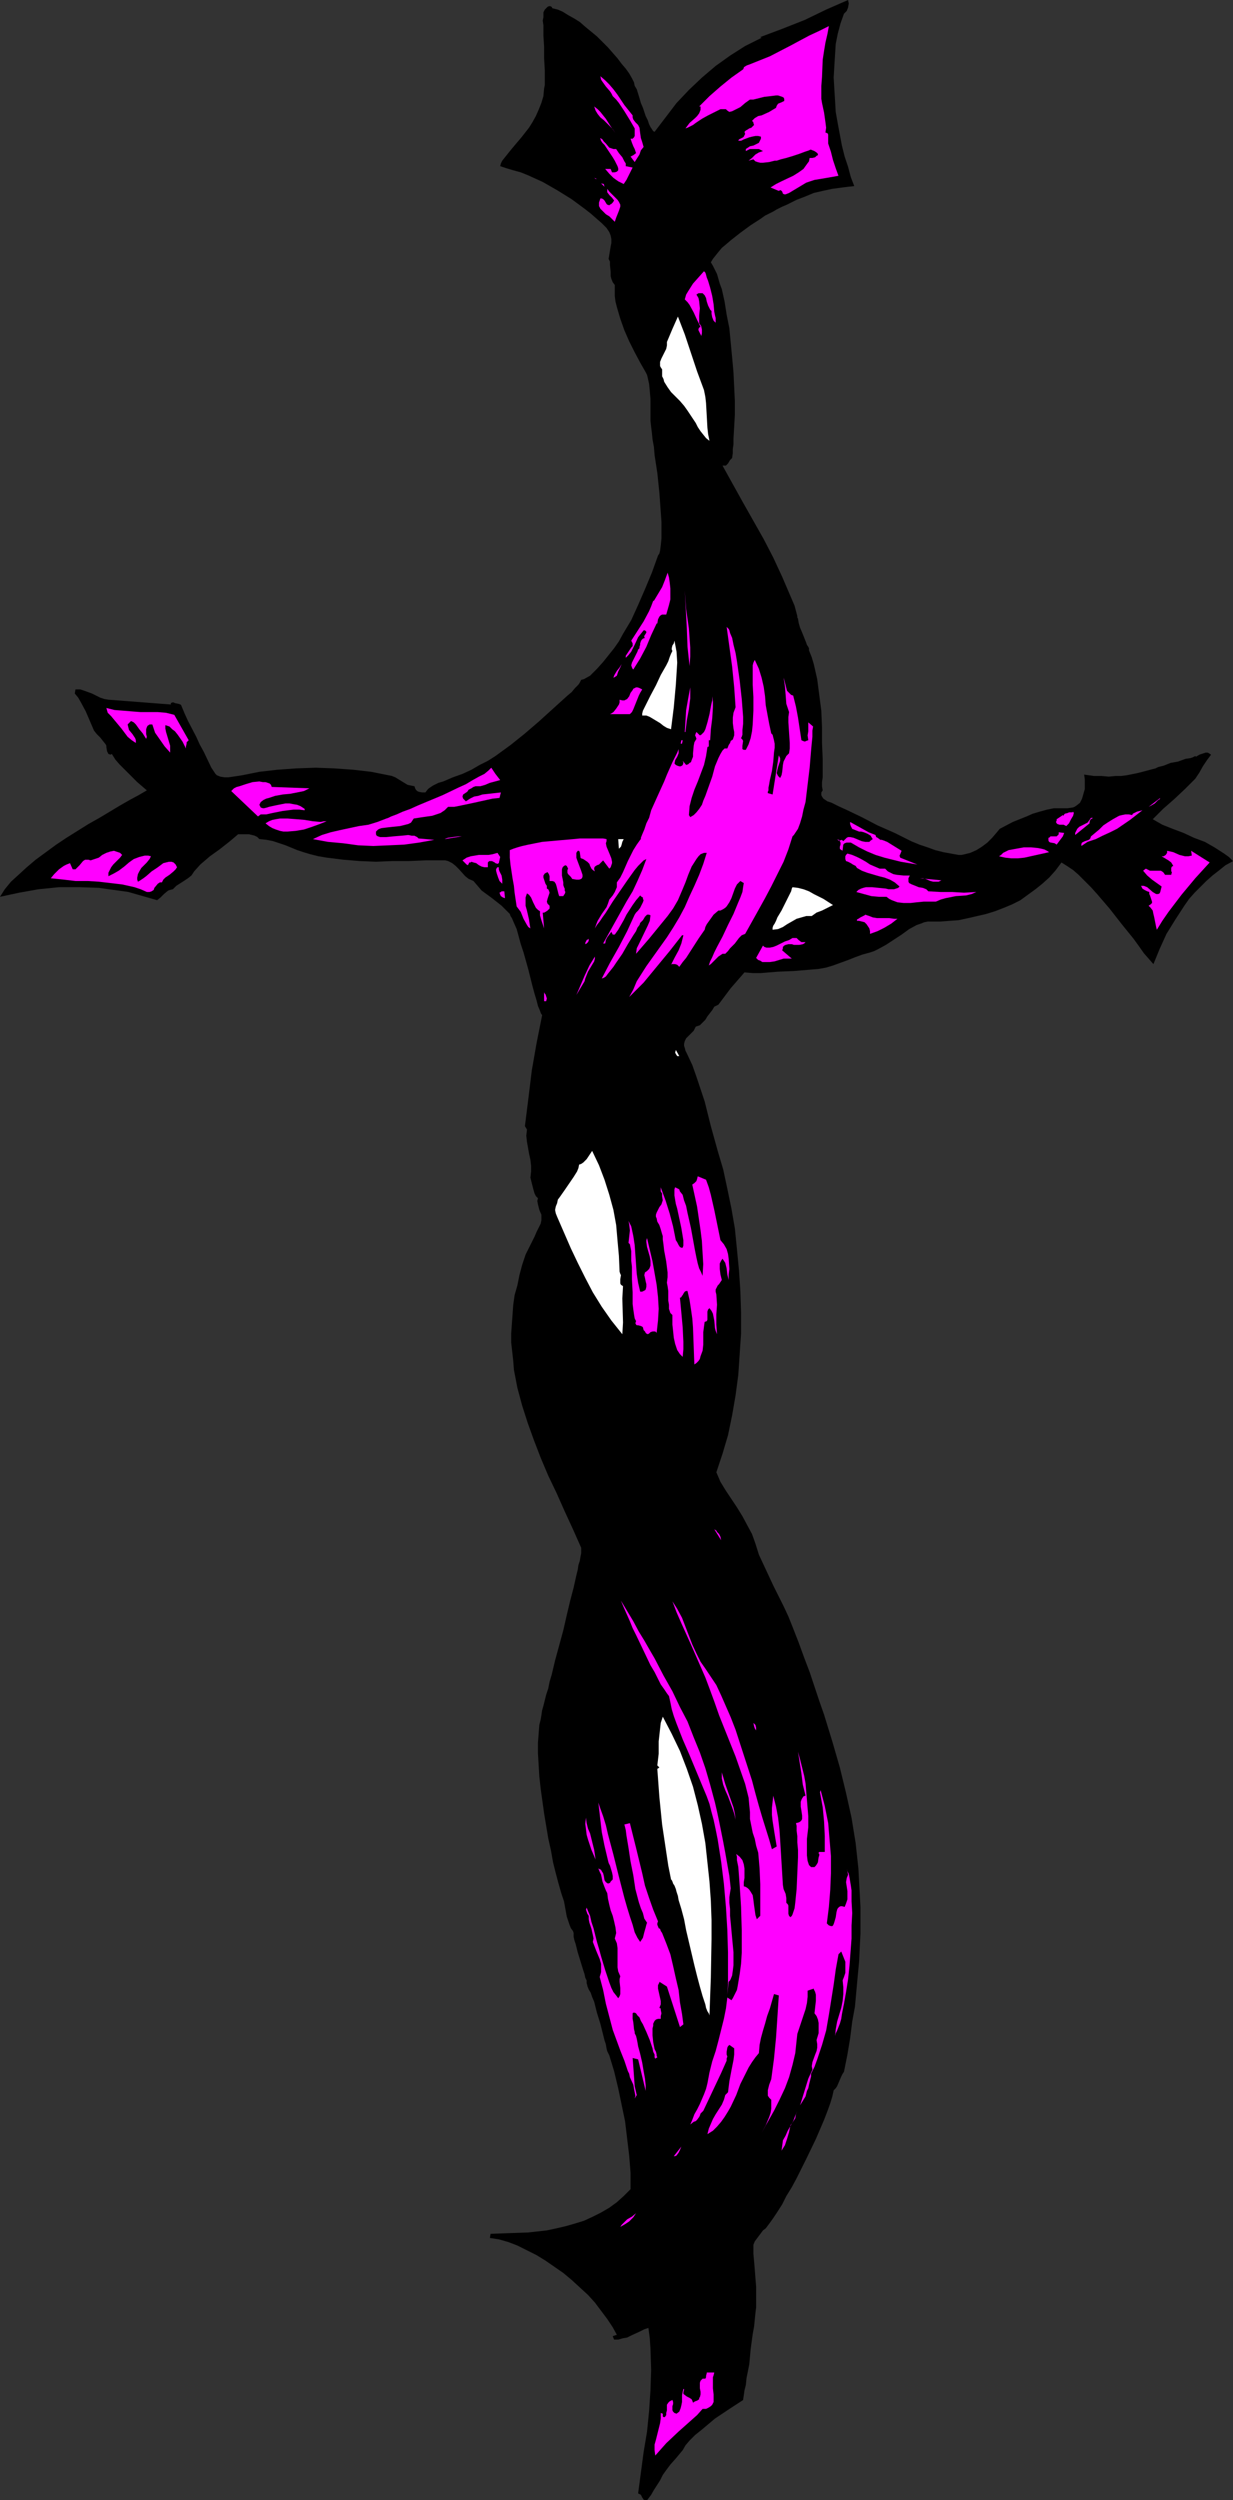 <?xml version="1.0" encoding="UTF-8" standalone="no"?>
<svg
   version="1.0"
   width="76.829mm"
   height="155.668mm"
   id="svg63"
   sodipodi:docname="Cross - Ribbons 1.wmf"
   xmlns:inkscape="http://www.inkscape.org/namespaces/inkscape"
   xmlns:sodipodi="http://sodipodi.sourceforge.net/DTD/sodipodi-0.dtd"
   xmlns="http://www.w3.org/2000/svg"
   xmlns:svg="http://www.w3.org/2000/svg">
  <rect width="100%" height="100%" fill="#333333" stroke="none"/>
  <sodipodi:namedview
     id="namedview63"
     pagecolor="#ffffff"
     bordercolor="#000000"
     borderopacity="0.25"
     inkscape:showpageshadow="2"
     inkscape:pageopacity="0.0"
     inkscape:pagecheckerboard="0"
     inkscape:deskcolor="#d1d1d1"
     inkscape:document-units="mm" />
  <defs
     id="defs1">
    <pattern
       id="WMFhbasepattern"
       patternUnits="userSpaceOnUse"
       width="6"
       height="6"
       x="0"
       y="0" />
  </defs>
  <path
     style="fill:#000000;fill-opacity:1;fill-rule:evenodd;stroke:none"
     d="m 199.725,0 0.162,0.808 -0.162,0.97 -0.323,0.808 -0.646,0.646 -0.808,2.262 -0.646,2.424 -0.485,2.424 -0.162,2.585 -0.162,2.585 -0.162,2.747 0.162,2.747 0.162,2.585 0.162,2.747 0.485,2.747 0.485,2.585 0.485,2.585 0.646,2.585 0.808,2.424 0.646,2.424 0.808,2.101 -1.454,0.162 -1.293,0.162 -2.424,0.323 -2.262,0.485 -2.101,0.485 -1.939,0.808 -2.101,0.808 -2.262,1.131 -1.131,0.485 -1.293,0.646 -0.808,0.485 -0.97,0.485 -0.97,0.485 -1.131,0.808 -2.262,1.454 -2.424,1.778 -2.262,1.778 -1.131,0.97 -0.97,0.808 -0.808,0.97 -0.646,0.808 -0.646,0.808 -0.485,0.808 0.485,0.808 0.485,0.97 0.485,0.97 0.323,1.131 0.323,1.131 0.485,1.293 0.646,2.909 0.485,3.07 0.646,3.232 0.323,3.393 0.323,3.393 0.323,3.555 0.162,3.393 0.162,3.393 v 3.232 l -0.162,2.909 -0.162,2.747 v 1.293 l -0.162,1.131 v 0.97 l -0.162,1.131 -0.485,0.485 -0.485,0.808 -0.323,0.323 -0.162,0.162 h -0.323 -0.485 l 2.424,4.363 2.424,4.363 4.848,8.564 2.262,4.363 2.101,4.525 1.939,4.525 0.97,2.262 0.646,2.424 v 0.323 l 0.162,0.323 0.162,0.97 0.323,1.131 0.485,1.131 0.97,2.424 0.162,0.485 0.323,0.485 0.162,0.323 v 0.485 l 0.646,1.616 0.485,1.616 0.808,3.555 0.485,3.717 0.485,3.717 0.162,3.878 v 3.717 l 0.162,3.717 v 3.393 0.97 l -0.162,1.131 v 0.97 l 0.162,0.97 -0.323,0.485 v 0.646 l 0.162,0.323 0.323,0.485 0.97,0.646 0.97,0.323 1.616,0.808 1.777,0.808 3.717,1.778 3.717,1.939 4.04,1.778 3.878,1.939 1.939,0.808 1.939,0.646 1.777,0.646 1.939,0.485 1.777,0.323 1.777,0.323 h 0.646 l 0.808,-0.162 1.293,-0.323 1.454,-0.646 1.293,-0.808 1.293,-0.97 1.131,-1.131 0.97,-1.131 0.808,-0.97 3.07,-1.616 3.232,-1.293 1.454,-0.646 1.616,-0.485 1.777,-0.485 1.616,-0.323 h 0.97 2.262 l 1.131,-0.162 0.485,-0.162 0.485,-0.323 0.808,-0.646 0.485,-0.97 0.323,-1.131 0.323,-1.131 v -1.293 -0.97 l -0.162,-1.131 2.262,0.323 h 1.777 l 1.777,0.162 1.616,-0.162 h 1.293 l 1.293,-0.162 2.424,-0.485 1.293,-0.323 2.424,-0.646 0.646,-0.162 0.646,-0.323 1.293,-0.323 1.616,-0.646 1.777,-0.323 1.777,-0.646 1.131,-0.162 0.485,-0.162 0.646,-0.323 0.162,0.162 0.808,-0.485 0.97,-0.323 0.485,-0.162 h 0.485 l 0.323,0.162 0.485,0.323 -0.97,1.293 -0.97,1.454 -0.808,1.454 -0.97,1.454 -1.293,1.293 -1.131,1.131 -2.585,2.424 -2.585,2.262 -2.424,2.424 2.262,1.293 2.424,0.97 2.585,0.97 2.424,1.131 2.585,0.97 2.262,1.293 2.262,1.454 1.131,0.808 0.97,0.97 -1.777,0.97 -1.616,1.293 -1.454,1.131 -1.454,1.293 -1.454,1.454 -1.293,1.293 -1.293,1.454 -1.131,1.616 -2.101,3.232 -2.101,3.393 -1.616,3.555 -1.454,3.555 -1.131,-1.293 -1.131,-1.293 -1.131,-1.616 -1.293,-1.778 -2.747,-3.393 -2.909,-3.717 -2.909,-3.393 -1.454,-1.616 -1.454,-1.454 -1.454,-1.454 -1.293,-1.131 -1.454,-0.97 -1.293,-0.808 -1.454,1.939 -1.454,1.616 -1.616,1.454 -1.616,1.293 -1.777,1.293 -1.777,1.293 -1.939,0.97 -1.939,0.808 -2.101,0.808 -2.101,0.646 -2.101,0.485 -2.101,0.485 -2.262,0.485 -2.262,0.162 -2.101,0.162 h -2.262 -0.646 l -0.808,0.162 -0.808,0.323 -0.97,0.323 -1.777,0.97 -1.777,1.293 -3.717,2.424 -1.777,0.97 -0.97,0.485 -0.97,0.323 -1.777,0.485 -1.777,0.646 -1.616,0.646 -1.777,0.646 -1.777,0.646 -1.616,0.485 -1.777,0.323 -1.939,0.162 -3.878,0.323 -3.878,0.162 -3.878,0.323 h -1.939 l -1.939,-0.162 -3.232,3.717 -2.909,3.878 -0.97,0.485 -0.485,0.808 -1.131,1.454 -0.485,0.808 -0.646,0.646 -0.646,0.646 -0.97,0.323 -0.485,0.97 -0.646,0.646 -0.646,0.646 -0.485,0.485 -0.323,0.646 -0.162,0.646 v 0.485 l 0.162,0.485 0.162,0.646 0.323,0.646 1.293,2.747 0.97,2.747 0.97,2.909 0.97,2.909 1.454,5.817 1.616,5.817 1.293,4.363 0.97,4.525 0.97,4.686 0.808,4.686 0.485,4.848 0.485,5.009 0.323,4.848 0.162,5.009 v 5.009 l -0.323,4.848 -0.323,4.848 -0.646,4.848 -0.808,4.686 -0.97,4.686 -1.293,4.363 -1.454,4.363 0.97,2.262 1.293,2.101 2.585,3.878 1.293,2.101 1.131,2.101 1.131,2.101 0.808,2.262 0.808,2.585 1.131,2.424 2.262,4.848 2.424,4.848 1.131,2.424 0.97,2.424 1.454,3.717 1.293,3.555 1.293,3.393 1.131,3.393 1.131,3.393 1.131,3.232 1.939,6.302 1.777,6.14 1.454,5.979 1.293,5.817 0.97,5.979 0.646,5.979 0.323,5.979 0.162,3.07 v 3.07 3.232 l -0.162,3.232 -0.162,3.393 -0.323,3.393 -0.323,3.555 -0.323,3.555 -0.646,3.555 -0.485,3.878 -0.646,3.878 -0.808,4.04 -0.323,0.485 -0.323,0.646 -0.485,1.131 -0.485,1.131 -0.323,0.485 -0.485,0.485 -0.323,1.454 -0.485,1.616 -0.646,1.778 -0.808,2.101 -0.97,2.262 -0.97,2.262 -2.262,4.686 -2.262,4.525 -1.131,2.101 -1.293,2.101 -0.97,1.939 -1.131,1.778 -0.97,1.454 -0.808,1.131 -0.97,1.293 -0.646,0.485 -0.485,0.646 -0.97,1.293 -0.485,0.646 -0.323,0.808 v 0.323 1.778 l 0.162,1.778 0.162,1.939 0.162,2.101 0.162,1.939 v 1.616 1.131 0.97 1.131 l -0.162,1.293 -0.162,1.616 -0.162,1.616 -0.323,1.778 -0.485,3.555 -0.323,3.555 -0.323,1.616 -0.323,1.616 -0.162,1.616 -0.323,1.293 -0.162,1.131 -0.162,1.131 -3.232,2.101 -3.393,2.262 -3.07,2.585 -1.616,1.293 -1.293,1.293 -0.97,1.131 -0.646,1.131 -0.808,0.97 -0.808,0.97 -1.293,1.454 -0.97,1.293 -0.808,1.131 -0.646,1.293 -1.454,2.262 -0.646,1.131 -0.97,1.293 h -0.485 l -0.323,-0.162 -0.323,-0.485 -0.323,-0.646 -0.323,-0.162 -0.323,-0.162 1.293,-9.695 0.808,-4.848 0.485,-4.848 0.323,-4.848 0.162,-4.848 -0.162,-5.009 -0.162,-2.424 -0.323,-2.424 -0.97,0.323 -0.97,0.485 -2.101,0.97 -0.97,0.485 -0.97,0.162 -1.131,0.323 h -0.97 l -0.323,-0.808 0.97,-0.323 -0.97,-1.778 -1.293,-1.939 -1.454,-1.939 -1.454,-1.939 -1.616,-1.778 -1.939,-1.778 -1.939,-1.778 -1.939,-1.616 -2.101,-1.454 -2.101,-1.454 -2.101,-1.293 -2.262,-1.131 -2.262,-1.131 -2.101,-0.808 -2.262,-0.646 -2.101,-0.323 0.162,-0.97 4.363,-0.162 4.524,-0.162 4.363,-0.485 2.262,-0.485 2.101,-0.485 2.262,-0.646 2.101,-0.646 2.101,-0.97 1.939,-0.97 1.939,-1.131 1.777,-1.293 1.616,-1.454 1.616,-1.616 v -3.878 l -0.323,-4.04 -0.485,-4.04 -0.485,-4.04 -0.808,-3.878 -0.808,-3.878 -0.97,-4.04 -1.131,-3.717 -0.162,-0.323 -0.323,-0.646 -0.162,-0.646 -0.162,-0.97 -0.323,-0.97 -0.323,-1.293 -0.646,-2.585 -0.808,-2.585 -0.646,-2.585 -0.485,-1.131 -0.323,-0.97 -0.485,-0.808 -0.323,-0.808 v -0.162 l -0.162,-0.485 v -0.646 l -0.323,-0.646 -0.162,-0.808 -0.323,-0.97 -0.646,-2.101 -0.646,-2.101 -0.485,-1.939 -0.323,-0.97 -0.162,-0.808 V 454.879 l -0.162,-0.485 -0.485,-0.646 -0.323,-0.808 -0.323,-0.97 -0.323,-0.97 -0.323,-1.778 -0.323,-1.778 -0.646,-1.939 -0.646,-2.262 -0.646,-2.424 -0.646,-2.585 -0.485,-2.747 -0.646,-2.909 -0.97,-5.817 -0.808,-5.817 -0.323,-2.909 -0.162,-2.747 -0.162,-2.747 v -2.424 l 0.162,-2.101 0.162,-2.101 0.162,-0.646 0.162,-0.646 0.162,-0.97 0.162,-1.131 0.323,-1.131 0.323,-1.293 0.323,-1.293 0.485,-1.454 0.323,-1.616 0.485,-1.616 0.808,-3.393 1.939,-7.11 0.808,-3.555 0.808,-3.393 0.808,-3.07 0.323,-1.454 0.323,-1.454 0.323,-1.293 0.162,-1.131 0.323,-0.97 0.162,-0.97 0.162,-0.808 v -0.485 -0.485 -0.323 l -1.939,-4.363 -1.939,-4.201 -1.939,-4.363 -1.939,-4.04 -1.777,-4.201 -1.616,-4.201 -1.454,-4.04 -1.293,-4.04 -1.131,-4.201 -0.808,-4.201 -0.162,-2.101 -0.485,-4.363 v -2.101 l 0.162,-2.262 0.162,-2.262 0.162,-2.262 0.323,-2.262 0.646,-2.262 0.485,-2.424 0.646,-2.424 0.808,-2.424 0.485,-0.97 0.485,-0.97 1.131,-2.262 0.485,-1.131 0.485,-0.97 0.485,-0.97 0.162,-0.808 v -0.646 -0.646 l -0.485,-1.131 -0.323,-1.293 -0.162,-0.808 0.162,-0.646 -0.485,-0.485 -0.323,-0.646 -0.323,-1.131 -0.162,-0.646 -0.162,-0.646 -0.323,-1.293 0.162,-1.454 v -1.293 l -0.162,-1.454 -0.323,-1.454 -0.485,-2.747 -0.162,-1.454 0.162,-1.454 -0.485,-0.808 0.808,-6.464 0.808,-6.625 1.131,-6.464 0.646,-3.232 0.646,-3.232 v -0.162 l -0.162,-0.162 -0.162,-0.323 -0.162,-0.485 -0.485,-1.131 -0.323,-1.293 -0.485,-1.616 -0.485,-1.778 -0.485,-1.939 -0.485,-1.939 -1.131,-4.04 -0.646,-1.939 -0.485,-1.778 -0.485,-1.778 -0.646,-1.454 -0.485,-1.131 -0.323,-0.485 -0.162,-0.485 -0.97,-0.97 -0.97,-0.97 -2.262,-1.778 -2.424,-1.778 -0.97,-1.131 -0.97,-1.131 -1.131,-0.485 -0.808,-0.646 -1.454,-1.616 -0.808,-0.808 -0.808,-0.646 -0.97,-0.485 -0.646,-0.162 h -0.646 -4.04 l -3.878,0.162 h -3.878 l -3.878,0.162 -3.878,-0.162 -3.878,-0.323 -3.878,-0.485 -1.939,-0.323 -1.939,-0.485 -1.616,-0.485 -1.454,-0.485 -2.747,-1.131 -1.454,-0.485 -1.454,-0.485 -1.616,-0.323 -1.616,-0.162 -0.485,-0.485 -0.646,-0.323 -1.293,-0.323 h -1.293 -1.293 l -1.131,0.97 -0.97,0.808 -2.262,1.778 -2.262,1.616 -2.262,1.939 -1.454,1.616 -0.646,0.97 -0.808,0.646 -0.97,0.646 -1.777,1.131 -0.808,0.808 -0.646,0.162 -0.485,0.162 -0.97,0.808 -0.808,0.808 -0.808,0.646 -2.262,-0.646 -2.262,-0.646 -2.262,-0.646 -2.262,-0.323 -2.424,-0.323 -2.262,-0.323 -4.686,-0.162 H 13.897 L 9.049,209.261 4.525,210.068 2.262,210.553 0,211.038 l 1.131,-1.778 1.454,-1.778 1.777,-1.616 1.939,-1.778 2.101,-1.778 2.424,-1.778 2.424,-1.778 2.424,-1.616 5.171,-3.232 2.585,-1.454 2.424,-1.454 2.424,-1.454 2.262,-1.293 2.101,-1.131 1.939,-1.131 -2.262,-1.939 -2.101,-2.101 -2.101,-2.101 -0.97,-1.131 -0.808,-1.293 -0.323,0.162 -0.485,-0.162 -0.162,-0.323 -0.162,-0.323 -0.162,-0.97 v -0.323 l -0.162,-0.323 -0.646,-0.808 -0.646,-0.808 -0.808,-0.808 -0.646,-0.808 -0.97,-2.262 -0.97,-2.262 -1.131,-2.101 -0.646,-1.131 -0.808,-0.97 0.162,-0.97 h 1.131 l 0.97,0.323 1.777,0.646 1.939,0.97 0.97,0.323 0.97,0.162 14.705,1.131 v -0.323 l 0.323,-0.162 h 0.323 l 0.323,0.162 0.808,0.162 0.485,0.162 0.162,0.162 0.808,1.939 0.808,1.778 1.939,3.717 0.808,1.778 0.97,1.778 1.777,3.717 0.323,0.485 0.323,0.485 0.323,0.485 0.323,0.323 0.808,0.323 0.97,0.162 h 0.97 l 1.131,-0.162 2.101,-0.323 4.04,-0.808 4.201,-0.485 4.525,-0.323 4.525,-0.162 4.363,0.162 4.525,0.323 4.201,0.485 4.04,0.808 0.808,0.162 0.808,0.323 2.909,1.778 0.808,0.162 0.808,0.162 0.162,0.485 0.162,0.323 0.323,0.323 0.323,0.162 0.808,0.162 h 0.808 l 0.485,-0.646 0.323,-0.323 0.97,-0.646 1.293,-0.646 1.131,-0.323 2.262,-0.97 2.262,-0.808 2.101,-0.97 1.939,-1.131 1.939,-0.97 1.777,-1.131 3.555,-2.585 3.232,-2.585 3.393,-2.909 3.393,-3.07 3.393,-3.07 0.97,-0.808 0.808,-0.97 0.808,-0.808 0.323,-0.485 0.323,-0.646 0.646,-0.162 1.454,-0.808 1.616,-1.616 1.454,-1.616 1.293,-1.616 1.293,-1.616 1.131,-1.616 0.97,-1.778 1.939,-3.232 1.616,-3.555 1.616,-3.717 1.616,-3.878 1.454,-4.04 0.323,-0.485 0.162,-0.646 0.162,-1.293 0.162,-1.616 v -3.878 l -0.162,-2.262 -0.323,-4.525 -0.485,-4.686 -0.323,-2.101 -0.323,-2.101 -0.162,-1.939 -0.323,-1.778 -0.162,-1.616 -0.162,-1.293 -0.162,-1.454 V 93.884 l -0.162,-1.939 -0.162,-1.616 -0.323,-1.454 -0.162,-0.646 -0.323,-0.646 -1.293,-2.262 -1.293,-2.424 -1.293,-2.585 -1.131,-2.585 -0.97,-2.747 -0.808,-2.747 -0.323,-1.293 -0.162,-1.293 v -1.293 -1.293 l -0.485,-0.646 -0.323,-0.808 -0.162,-0.646 v -0.97 l -0.162,-1.616 v -0.808 l -0.323,-0.646 0.323,-1.939 0.162,-0.97 0.162,-0.808 v -0.97 l -0.162,-0.808 -0.323,-0.808 -0.646,-0.97 -1.131,-1.131 -1.293,-1.131 -1.293,-1.131 -1.454,-1.131 -3.07,-2.262 -3.393,-2.101 -3.393,-1.939 -3.555,-1.616 -1.616,-0.646 -1.777,-0.485 -1.616,-0.485 -1.454,-0.485 0.162,-0.646 0.323,-0.646 0.646,-0.808 0.646,-0.808 0.646,-0.808 0.808,-0.97 1.777,-2.101 1.777,-2.262 0.808,-1.293 0.808,-1.454 0.646,-1.454 0.646,-1.616 0.485,-1.616 0.162,-1.778 0.162,-0.808 v -1.131 -2.424 l -0.162,-2.747 V 10.988 L 127.979,8.403 V 7.11 5.979 l -0.162,-1.131 0.162,-0.808 V 3.393 2.909 l 0.162,-0.323 0.162,-0.323 0.646,-0.646 0.323,-0.162 h 0.323 l 0.323,0.162 0.162,0.323 1.293,0.323 1.131,0.485 1.293,0.808 1.454,0.808 1.293,0.808 1.293,1.131 2.747,2.262 2.585,2.585 2.262,2.585 0.97,1.293 0.97,1.131 0.808,1.131 0.646,1.131 0.162,0.323 0.323,0.646 0.162,0.808 0.485,0.808 0.646,2.101 0.323,1.131 0.485,1.131 0.646,1.939 0.485,0.97 0.323,0.97 0.323,0.646 0.323,0.485 0.323,0.485 0.323,0.162 2.585,-3.393 2.585,-3.393 2.909,-3.07 3.07,-2.909 3.232,-2.747 3.393,-2.424 3.555,-2.262 1.939,-0.97 1.939,-0.97 -0.323,-0.162 2.585,-0.97 2.585,-0.97 5.332,-2.101 5.009,-2.424 z"
     id="path1" />
  <path
     style="fill:#ff00ff;fill-opacity:1;fill-rule:evenodd;stroke:none"
     d="m 194.392,31.187 0.485,0.162 0.162,0.323 v 0.162 0.485 0.808 0.323 0.323 l 0.646,1.939 0.485,1.939 0.646,1.939 0.646,1.778 -2.747,0.485 -2.909,0.485 -0.97,0.323 -0.97,0.323 -1.616,0.97 -1.616,0.97 -0.808,0.485 -0.808,0.323 h -0.323 l -0.323,-0.162 -0.162,-0.485 -0.323,-0.323 h -0.162 l -0.323,0.162 -1.939,-0.808 1.293,-0.808 1.293,-0.646 2.747,-1.293 1.293,-0.808 1.131,-0.808 0.808,-1.131 0.485,-0.646 0.162,-0.808 h 0.646 l 0.646,-0.162 0.323,-0.323 0.323,-0.162 V 36.196 l -0.323,-0.323 -0.485,-0.323 -0.808,-0.323 h -0.162 l -0.323,0.162 -0.485,0.162 -0.485,0.162 -1.293,0.485 -1.454,0.485 -1.616,0.485 -1.293,0.323 -0.485,0.162 -0.485,0.162 h -0.323 -0.162 l -0.646,0.162 -0.646,0.162 -1.454,0.162 h -0.646 l -0.646,-0.162 -0.485,-0.162 -0.485,-0.485 -1.131,0.323 0.808,-0.646 0.808,-0.808 0.808,-0.485 0.97,-0.323 -0.97,-0.485 h -1.131 -0.97 l -0.97,0.485 v -0.323 -0.162 l 0.485,-0.323 0.485,-0.323 0.808,-0.162 0.646,-0.323 0.646,-0.323 0.162,-0.323 0.162,-0.323 0.162,-0.323 v -0.485 l -0.646,-0.162 h -0.646 l -0.808,0.162 -0.646,0.162 -1.293,0.485 -0.646,0.323 h -0.646 l 0.162,-0.323 0.323,-0.162 0.646,-0.323 0.162,-0.162 0.162,-0.323 0.162,-0.323 -0.162,-0.485 0.323,-0.323 0.323,-0.162 0.485,-0.323 0.485,-0.162 0.323,-0.323 0.323,-0.323 -0.162,-0.485 v -0.162 l -0.323,-0.323 0.646,-0.646 0.808,-0.485 0.808,-0.162 1.777,-0.808 0.808,-0.485 0.808,-0.485 0.162,-0.485 0.323,-0.485 0.808,-0.323 0.646,-0.323 v -0.485 l -0.162,-0.323 -0.323,-0.162 -0.485,-0.162 -0.485,-0.162 h -0.485 l -1.293,0.162 -1.454,0.162 -1.293,0.323 -0.646,0.162 -0.646,0.162 h -0.323 -0.485 l -1.131,0.808 -1.131,0.97 -1.293,0.646 -0.646,0.323 -0.646,0.162 -0.485,-0.323 -0.323,-0.323 h -0.646 -0.646 l -0.646,0.323 -0.646,0.323 -1.616,0.808 -1.454,0.808 -1.454,0.97 -0.646,0.485 -0.646,0.323 -0.646,0.323 -0.485,0.162 0.485,-0.646 0.485,-0.646 1.293,-1.131 0.485,-0.485 0.485,-0.646 0.323,-0.808 v -0.808 h -0.323 l 2.424,-2.424 2.585,-2.262 2.585,-2.101 2.747,-1.939 0.162,-0.323 V 15.836 l 0.485,-0.323 0.323,-0.162 0.485,-0.162 2.424,-0.97 2.424,-0.97 4.686,-2.424 4.525,-2.424 2.424,-1.131 2.262,-1.131 -0.323,1.778 -0.485,2.101 -0.323,1.939 -0.323,2.101 -0.162,4.04 -0.162,2.101 v 1.778 1.293 l 0.162,0.97 0.485,2.262 0.323,2.262 0.162,1.293 z"
     id="path2" />
  <path
     style="fill:#ff00ff;fill-opacity:1;fill-rule:evenodd;stroke:none"
     d="m 148.985,27.147 v 0.485 l 0.162,0.485 0.485,0.646 0.323,0.323 0.323,0.323 0.162,0.323 0.162,0.323 0.162,1.293 0.162,1.131 0.323,0.97 0.323,1.131 -0.646,0.808 -0.323,0.97 -1.131,1.778 -0.97,-1.293 0.323,-0.162 0.323,-0.162 0.646,-0.485 -0.323,-0.97 -0.323,-0.646 -0.323,-0.808 -0.323,-0.97 h 0.485 l 0.323,-0.323 0.162,-0.323 v -0.323 -0.323 -0.808 -0.323 l -1.131,-1.939 -1.293,-2.101 -1.293,-1.939 -0.646,-0.808 -0.808,-0.808 -0.323,-0.646 -0.323,-0.485 -0.97,-1.131 -0.808,-1.131 -0.323,-0.485 -0.162,-0.808 1.131,0.97 0.97,0.97 0.97,1.131 0.97,1.293 1.616,2.424 z"
     id="path3" />
  <path
     style="fill:#ff00ff;fill-opacity:1;fill-rule:evenodd;stroke:none"
     d="m 144.946,31.349 -0.646,-0.97 -0.646,-0.646 -1.454,-1.454 -0.808,-0.646 -0.646,-0.808 -0.485,-0.808 -0.323,-0.97 0.808,0.646 0.646,0.646 1.293,1.616 1.131,1.778 z"
     id="path4" />
  <path
     style="fill:#ff00ff;fill-opacity:1;fill-rule:evenodd;stroke:none"
     d="m 145.107,35.065 0.646,0.97 0.808,0.97 0.485,0.97 0.323,0.485 v 0.646 l 1.616,0.323 -0.485,0.97 -0.485,0.97 -0.485,0.97 -0.646,0.97 -1.293,-0.646 -1.131,-0.808 -0.97,-0.97 -0.97,-1.131 h 1.293 l 0.323,0.808 h 0.646 l 0.485,-0.162 0.323,-0.323 v -0.485 l -0.162,-0.485 -0.323,-0.646 -0.323,-0.646 -0.485,-0.808 -0.97,-1.454 -0.97,-1.454 -0.485,-0.485 -0.323,-0.485 -0.162,-0.485 v -0.162 l 0.485,0.323 0.323,0.485 0.485,0.485 0.808,0.97 0.485,0.162 0.485,0.162 z"
     id="path5" />
  <path
     style="fill:#ff00ff;fill-opacity:1;fill-rule:evenodd;stroke:none"
     d="m 140.421,42.175 -0.485,-0.323 0.485,0.162 z"
     id="path6" />
  <path
     style="fill:#ff00ff;fill-opacity:1;fill-rule:evenodd;stroke:none"
     d="m 142.36,43.953 -0.808,-0.808 0.646,0.162 z"
     id="path7" />
  <path
     style="fill:#ff00ff;fill-opacity:1;fill-rule:evenodd;stroke:none"
     d="m 144.784,52.194 -0.646,-0.646 -0.646,-0.646 -0.808,-0.485 -0.646,-0.646 -0.646,-0.646 -0.323,-0.646 V 48.154 47.669 l 0.162,-0.485 0.162,-0.485 h 0.323 l 0.323,0.162 0.323,0.323 0.485,0.808 0.162,0.162 0.485,0.162 0.162,-0.162 0.323,-0.162 0.323,-0.323 0.323,-0.485 -0.485,-0.646 -0.646,-0.646 -0.485,-0.646 v -0.323 -0.485 l 0.485,0.646 0.485,0.485 0.808,0.808 0.323,0.323 0.323,0.323 0.323,0.485 0.323,0.646 v 0.485 l -0.162,0.485 -0.162,0.485 -0.323,0.808 -0.323,0.808 z"
     id="path8" />
  <path
     style="fill:#ff00ff;fill-opacity:1;fill-rule:evenodd;stroke:none"
     d="m 168.538,75.948 -0.323,-0.323 -0.162,-0.162 -0.323,-0.808 -0.162,-0.808 v -0.646 l -0.323,-0.323 -0.162,-0.323 -0.323,-0.646 -0.323,-0.97 -0.162,-0.808 -0.323,-0.646 -0.323,-0.323 -0.162,-0.162 h -0.162 -0.485 -0.323 l -0.485,0.323 0.485,0.808 0.162,0.808 0.162,1.616 -0.162,1.778 v 1.778 l 0.162,0.162 0.323,0.485 0.162,0.808 v 0.808 l -0.162,0.808 v -0.162 l -0.162,-0.323 -0.323,-0.646 -0.162,-0.323 v -0.323 l 0.162,-0.323 0.323,-0.162 -0.808,-1.616 -0.808,-1.778 -0.97,-1.778 -0.485,-0.646 -0.646,-0.646 0.323,-1.131 0.485,-0.808 1.131,-1.778 1.293,-1.454 1.293,-1.454 0.323,0.323 0.162,0.485 0.162,0.646 0.323,0.808 0.485,1.616 0.485,1.939 0.323,1.939 0.162,1.778 0.162,0.808 0.162,0.646 v 0.646 z"
     id="path9" />
  <path
     style="fill:#ffffff;fill-opacity:1;fill-rule:evenodd;stroke:none"
     d="m 165.791,91.784 0.323,1.616 0.162,1.454 0.162,2.909 0.162,2.909 0.162,1.454 0.323,1.616 -0.808,-0.646 -0.646,-0.808 -0.646,-0.808 -0.646,-0.97 -0.485,-0.97 -0.646,-0.97 -0.646,-0.97 -0.646,-0.97 -0.808,-1.131 -0.97,-1.131 -0.97,-0.97 -1.131,-1.131 -0.808,-1.131 -0.808,-1.293 -0.162,-0.646 -0.323,-0.646 v -0.808 -0.808 l -0.323,-0.485 -0.162,-0.323 v -0.97 l 0.323,-0.808 0.323,-0.646 0.808,-1.616 0.162,-0.808 v -0.808 l 1.293,-3.07 0.646,-1.454 0.646,-1.454 1.616,4.201 1.454,4.363 1.454,4.363 z"
     id="path10" />
  <path
     style="fill:#ff00ff;fill-opacity:1;fill-rule:evenodd;stroke:none"
     d="m 156.903,144.624 h -0.646 -0.323 l -0.323,0.162 -0.323,0.323 -0.323,0.646 -0.162,0.97 h -0.162 l -1.293,2.747 -1.131,2.747 -1.454,2.747 -1.616,2.585 -0.162,-0.162 -0.162,-0.323 -0.162,-0.485 0.162,-0.646 0.323,-0.646 0.646,-1.293 0.323,-0.646 0.162,-0.485 0.323,-0.323 v -0.323 l 0.162,-0.485 v -0.323 l 0.162,-0.485 0.162,-0.323 0.323,-0.323 0.485,-0.162 -0.162,-0.162 v -0.323 l 0.323,-0.485 0.162,-0.323 v -0.162 l -0.162,-0.162 -0.162,-0.162 h -0.323 l -0.646,0.808 -0.646,0.808 -0.808,1.778 -0.808,1.616 -0.646,0.808 -0.646,0.646 v -0.485 l 0.323,-0.485 0.323,-0.485 0.646,-0.97 0.323,-0.323 v -0.646 l -0.323,-0.646 2.909,-4.525 1.293,-2.424 0.485,-1.131 0.485,-1.293 h 0.162 l 0.97,-1.616 0.97,-1.616 0.646,-1.616 0.646,-1.778 0.323,1.131 0.162,1.131 0.162,1.454 v 1.293 1.293 l -0.323,1.293 -0.323,1.131 z"
     id="path11" />
  <path
     style="fill:#ff00ff;fill-opacity:1;fill-rule:evenodd;stroke:none"
     d="m 162.397,156.743 -0.485,-4.525 -0.162,-4.363 -0.485,-8.888 0.162,2.262 0.162,2.101 0.646,4.525 0.162,2.262 0.162,2.262 v 2.101 z"
     id="path12" />
  <path
     style="fill:#ff00ff;fill-opacity:1;fill-rule:evenodd;stroke:none"
     d="m 174.517,173.71 0.323,0.323 0.162,0.323 -0.162,1.131 v 0.323 0.485 l 0.323,0.162 h 0.485 l 0.646,-1.293 0.485,-1.454 0.323,-1.616 0.162,-1.616 0.162,-3.232 v -3.232 l -0.162,-2.909 v -1.293 -1.293 -0.97 -0.97 l 0.162,-0.646 0.323,-0.646 0.97,2.101 0.646,2.101 0.485,2.101 0.323,2.262 0.162,2.101 0.808,4.363 0.485,2.262 0.323,0.323 0.162,0.646 0.162,0.646 0.162,0.808 v 0.97 l -0.162,1.131 -0.162,2.101 -0.323,2.262 -0.485,2.101 -0.162,0.97 -0.162,0.808 v 0.646 l -0.162,0.323 v 0.323 l 1.131,0.323 1.454,-9.211 0.162,0.323 0.162,0.323 v 0.646 l -0.485,1.454 -0.162,0.646 -0.162,0.808 0.323,0.646 0.162,0.162 0.323,0.323 0.323,-0.646 0.162,-0.808 0.162,-1.616 0.162,-0.808 0.323,-0.646 0.323,-0.646 0.646,-0.646 0.162,-1.131 v -1.293 l -0.162,-2.424 -0.162,-2.424 v -1.293 l 0.162,-1.131 -0.323,-0.97 -0.323,-0.97 -0.162,-2.101 -0.162,-1.939 -0.162,-1.131 -0.162,-0.97 0.162,0.485 0.162,0.646 0.162,0.646 0.162,0.646 0.162,0.646 0.485,0.485 0.485,0.485 0.485,0.162 0.646,2.585 0.485,2.585 0.808,5.333 0.323,0.162 0.485,0.162 0.323,-0.162 0.485,-0.162 -0.162,-1.131 0.162,-0.97 v -2.101 l 1.131,0.97 -0.162,0.97 v 1.454 l -0.162,1.616 -0.162,1.778 -0.162,1.939 -0.162,1.939 -0.485,4.04 -0.485,4.04 -0.485,1.778 -0.323,1.616 -0.485,1.616 -0.485,1.293 -0.646,0.97 -0.323,0.485 -0.323,0.323 -0.97,3.07 -1.131,2.909 -1.454,2.909 -1.454,2.909 -1.454,2.747 -1.616,2.909 -3.07,5.494 -0.808,0.323 -0.646,0.646 -0.97,1.293 -1.131,1.131 -0.485,0.646 -0.646,0.646 h -0.646 l -0.485,0.323 -0.485,0.323 -0.97,0.97 -0.323,0.323 -0.485,0.485 -0.485,0.323 0.323,-0.97 0.485,-0.97 0.485,-1.131 0.646,-1.293 1.293,-2.424 1.293,-2.747 1.293,-2.585 1.131,-2.747 0.485,-1.131 0.485,-1.293 0.162,-1.131 0.162,-0.97 -0.808,-0.485 -0.808,0.808 -0.485,0.97 -0.808,2.262 -0.485,0.97 -0.646,0.97 -0.323,0.323 -0.485,0.323 -0.646,0.323 h -0.485 l -1.131,0.97 -0.808,1.131 -0.808,1.131 -0.323,0.646 -0.162,0.646 -1.454,2.101 -1.454,2.262 -1.454,2.262 -0.808,0.97 -0.808,1.131 -0.485,-0.485 -0.485,-0.162 h -0.485 -0.323 l -0.162,0.162 0.808,-1.616 0.97,-1.778 0.646,-1.616 0.485,-1.939 h -0.323 l -2.909,3.717 -3.07,3.717 -3.07,3.717 -3.393,3.393 0.97,-1.778 0.808,-1.939 1.131,-1.778 1.131,-1.778 4.848,-6.787 1.454,-2.262 1.454,-2.424 1.293,-2.424 1.131,-2.585 1.131,-2.424 1.131,-2.585 0.97,-2.585 0.808,-2.585 h -0.646 l -0.808,0.323 -0.485,0.485 -0.485,0.646 -1.131,1.778 -0.808,1.939 -0.646,1.778 -0.808,1.939 -0.97,2.262 -1.131,1.939 -1.293,1.778 -1.454,1.778 -2.909,3.555 -3.07,3.555 0.162,-1.293 0.485,-0.97 2.101,-4.363 0.485,-1.131 0.162,-1.293 -0.323,-0.162 h -0.485 l -0.162,0.162 -0.323,0.323 -0.485,0.808 -0.323,0.323 -0.323,0.323 -0.162,0.485 -0.485,0.646 -0.323,0.808 -0.646,0.97 -1.293,2.101 -1.293,2.262 -1.454,2.101 -0.646,0.97 -0.646,0.808 -0.646,0.808 -0.485,0.646 -0.485,0.323 -0.485,0.162 1.939,-3.717 2.101,-3.717 1.939,-3.717 1.777,-3.878 0.323,-0.485 0.485,-0.485 0.485,-0.646 0.323,-0.646 0.323,-0.646 0.162,-0.485 -0.162,-0.323 v -0.323 l -0.323,-0.162 -0.323,-0.323 -0.97,1.131 -0.808,1.131 -1.454,2.262 -0.646,1.293 -0.646,1.131 -0.646,1.131 -0.808,1.131 h -0.485 l -0.323,-0.646 -0.97,1.293 -0.323,0.646 -0.162,0.808 h -0.485 l 5.494,-9.857 1.454,-2.424 1.131,-2.424 1.131,-2.585 0.97,-2.585 -0.646,0.323 -0.646,0.646 -0.646,0.646 -0.808,0.97 -0.808,1.131 -0.808,1.131 -1.777,2.585 -1.777,2.585 -1.616,2.585 -0.808,1.131 -0.646,0.97 -0.646,0.808 -0.485,0.808 0.323,-0.97 0.323,-0.808 0.97,-1.616 1.131,-1.616 0.323,-0.808 0.323,-0.97 0.808,-0.97 0.485,-0.808 0.485,-1.131 v -1.131 l 0.808,-1.131 0.646,-1.293 1.131,-2.585 1.293,-2.585 0.808,-1.293 0.808,-1.131 0.162,-0.162 v -0.323 l 0.323,-0.808 0.485,-1.131 0.485,-1.454 0.646,-1.293 0.485,-1.778 1.454,-3.232 1.616,-3.555 0.646,-1.616 0.646,-1.454 0.646,-1.454 0.646,-1.293 0.485,-0.97 0.323,-0.808 v 0.485 0.485 l -0.323,0.808 -0.485,0.808 -0.162,0.808 0.323,0.323 0.323,0.162 0.485,0.162 h 0.323 l 0.323,-0.162 0.162,-0.162 0.162,-0.485 -0.162,-0.485 0.808,0.97 0.485,-0.162 0.323,-0.323 0.323,-0.162 0.162,-0.485 0.323,-0.808 v -0.808 l 0.162,-1.778 0.162,-0.808 0.485,-0.808 -0.162,-0.485 -0.162,-0.323 0.162,-0.485 0.162,-0.323 0.485,0.485 0.323,0.323 0.323,-0.162 0.323,-0.323 0.323,-0.323 0.323,-0.646 0.485,-1.616 0.485,-1.939 0.323,-1.778 0.162,-0.808 0.162,-0.646 v -0.646 -0.323 l 0.162,1.293 v 1.293 l -0.162,2.585 -0.323,2.585 -0.162,2.585 h -0.323 v 0.162 0.485 0.162 0.323 0.323 l -0.323,0.162 -0.323,2.101 -0.485,2.101 -1.454,3.878 -0.808,1.939 -0.646,1.939 -0.485,1.939 -0.162,2.101 0.323,0.485 v 0 l 0.808,-0.485 0.646,-0.646 0.646,-0.808 0.646,-0.97 0.323,-0.97 0.485,-1.131 0.808,-2.262 0.808,-2.262 0.646,-2.424 0.808,-1.939 0.485,-0.97 0.485,-0.808 0.485,-0.485 h 0.323 0.323 l 0.323,-0.808 0.323,-0.485 0.162,-0.485 0.485,-0.323 0.162,-0.485 0.162,-0.485 v -0.808 l -0.162,-0.808 -0.162,-1.293 v -1.293 l 0.162,-1.131 0.485,-1.293 -0.323,-4.686 -0.485,-4.848 -0.646,-4.686 -0.646,-4.686 0.162,0.162 0.323,0.323 0.162,0.323 0.162,0.646 0.485,1.131 0.323,1.616 0.485,1.939 0.323,1.939 0.646,4.525 0.485,4.363 0.162,2.101 0.162,2.101 v 1.616 l -0.162,1.454 v 0.646 0.485 l -0.162,0.485 z"
     id="path13" />
  <path
     style="fill:#ffffff;fill-opacity:1;fill-rule:evenodd;stroke:none"
     d="m 158.034,171.61 -0.97,-0.323 -0.808,-0.485 -0.808,-0.646 -0.808,-0.485 -0.808,-0.485 -0.808,-0.485 -0.808,-0.323 h -0.97 v -0.485 l 0.162,-0.646 0.323,-0.646 0.485,-0.97 0.97,-1.939 1.293,-2.424 1.131,-2.424 1.293,-2.262 0.485,-0.97 0.323,-0.97 0.323,-0.808 0.323,-0.646 -0.162,-0.323 v -0.323 l 0.162,-0.646 0.323,-0.485 0.162,-0.646 0.485,2.585 0.162,2.585 -0.162,2.585 -0.162,2.585 -0.485,5.333 z"
     id="path14" />
  <path
     style="fill:#ff00ff;fill-opacity:1;fill-rule:evenodd;stroke:none"
     d="m 144.461,159.49 0.162,-0.485 0.162,-0.323 0.485,-0.808 0.646,-0.808 0.485,-0.808 -0.323,0.808 -0.485,0.97 -0.323,0.97 -0.485,0.323 z"
     id="path15" />
  <path
     style="fill:#ff00ff;fill-opacity:1;fill-rule:evenodd;stroke:none"
     d="m 161.428,172.256 h -0.162 l 0.162,-2.585 0.162,-2.585 0.485,-2.747 0.485,-2.585 v 2.585 l -0.323,2.585 -0.485,2.585 z"
     id="path16" />
  <path
     style="fill:#ff00ff;fill-opacity:1;fill-rule:evenodd;stroke:none"
     d="m 151.248,162.237 -0.485,0.808 -0.323,0.646 -0.646,1.616 -0.646,1.616 -0.323,0.646 -0.485,0.485 h -4.686 l 0.323,-0.162 0.485,-0.323 0.646,-0.808 0.323,-0.485 0.323,-0.485 0.162,-0.485 v -0.646 l 0.646,0.162 h 0.485 l 0.323,-0.162 0.323,-0.162 0.485,-0.646 0.323,-0.808 0.485,-0.646 0.162,-0.323 0.323,-0.162 0.323,-0.162 h 0.323 l 0.485,0.162 z"
     id="path17" />
  <path
     style="fill:#ff00ff;fill-opacity:1;fill-rule:evenodd;stroke:none"
     d="m 160.458,174.195 h 0.323 l -0.162,0.808 h -0.323 z"
     id="path18" />
  <path
     style="fill:#ff00ff;fill-opacity:1;fill-rule:evenodd;stroke:none"
     d="m 270.501,189.87 2.747,-2.101 -0.162,0.323 -0.323,0.162 -0.808,0.808 -0.808,0.485 -0.323,0.162 z"
     id="path19" />
  <path
     style="fill:#ff00ff;fill-opacity:1;fill-rule:evenodd;stroke:none"
     d="M 44.437,174.195 43.952,174.68 v 0.323 l -0.162,0.646 v 0.485 l -0.808,-1.616 -1.131,-1.616 -0.646,-0.808 -0.646,-0.485 -0.646,-0.646 -0.97,-0.323 v 0.808 l 0.162,0.808 0.485,1.616 0.485,1.616 v 0.808 0.808 l -1.293,-1.454 -1.131,-1.616 -1.131,-1.616 -0.323,-0.97 -0.323,-0.97 H 35.55 35.227 l -0.485,0.323 -0.162,0.323 -0.162,0.485 v 1.131 l 0.162,0.646 -0.162,0.485 -0.808,-1.293 -0.808,-0.97 -0.808,-1.131 -0.485,-0.485 -0.646,-0.323 -0.808,0.808 0.162,0.646 0.162,0.646 0.808,0.97 0.646,0.97 0.162,0.485 v 0.646 l -0.97,-0.646 -0.97,-0.808 -1.454,-1.939 -1.616,-1.939 -0.808,-0.97 -0.808,-0.808 -0.323,-1.131 1.939,0.485 2.101,0.162 1.939,0.162 2.101,0.162 h 4.04 l 1.939,0.162 1.939,0.485 z"
     id="path20" />
  <path
     style="fill:#ff00ff;fill-opacity:1;fill-rule:evenodd;stroke:none"
     d="m 256.119,198.111 -1.454,0.97 v -0.485 l 0.162,-0.323 0.323,-0.162 0.323,-0.162 0.97,-0.323 0.323,-0.323 0.162,-0.485 1.939,-1.616 0.97,-0.97 0.97,-0.646 1.293,-0.808 1.454,-0.808 0.646,-0.162 0.808,-0.162 h 0.808 l 0.808,0.162 0.162,-0.323 0.323,-0.162 0.646,-0.323 0.646,-0.162 0.646,-0.162 -2.909,2.262 -3.07,2.101 -1.616,0.808 -1.777,0.808 -1.616,0.808 z"
     id="path21" />
  <path
     style="fill:#ff00ff;fill-opacity:1;fill-rule:evenodd;stroke:none"
     d="m 251.11,194.394 -0.323,-0.162 -0.323,-0.162 h -0.97 l -0.485,-0.162 -0.162,-0.162 -0.162,-0.323 0.162,-0.323 v -0.323 l 1.454,-0.97 0.162,0.162 0.162,-0.323 0.162,-0.162 0.646,-0.162 0.323,-0.162 h 0.323 0.485 l 0.162,-0.162 0.162,0.323 -0.162,0.646 -0.485,0.808 -0.485,0.97 z"
     id="path22" />
  <path
     style="fill:#ff00ff;fill-opacity:1;fill-rule:evenodd;stroke:none"
     d="m 257.412,192.455 -0.485,0.323 -0.162,0.162 -0.162,0.485 v 0.323 l -3.393,2.747 v -0.485 l 0.162,-0.323 0.323,-0.646 0.485,-0.485 0.646,-0.323 0.646,-0.323 0.646,-0.323 0.485,-0.646 0.323,-0.485 z"
     id="path23" />
  <path
     style="fill:#ff00ff;fill-opacity:1;fill-rule:evenodd;stroke:none"
     d="m 117.799,183.568 -2.424,0.646 -1.131,0.485 -1.131,0.323 h -0.485 -0.646 l -0.485,0.162 -0.485,0.323 -0.646,0.323 -0.323,0.485 -0.97,0.646 -0.162,0.485 0.162,0.485 0.646,0.646 0.97,-0.646 0.97,-0.485 0.97,-0.162 0.97,-0.323 4.363,-0.485 -0.323,1.293 -1.616,0.162 -1.454,0.323 -2.909,0.646 -3.07,0.646 -1.616,0.323 h -1.454 l -0.808,0.808 -0.97,0.646 -0.97,0.323 -0.97,0.323 -1.131,0.162 -1.131,0.162 -2.101,0.323 -0.323,0.485 -0.323,0.485 -0.646,0.323 -0.646,0.162 -1.293,0.323 -1.616,0.162 -1.454,0.162 -1.293,0.162 -0.485,0.162 -0.323,0.162 -0.323,0.323 -0.162,0.162 v 0.646 l 0.162,0.323 0.323,0.162 0.485,0.162 h 0.646 0.808 l 1.616,-0.162 1.939,-0.162 1.616,-0.162 0.808,0.162 h 0.646 l 0.646,0.323 0.323,0.323 3.717,0.323 -3.555,0.646 -3.555,0.485 -3.555,0.162 -3.717,0.162 -3.555,-0.162 -3.555,-0.485 -3.555,-0.323 -3.555,-0.646 2.101,-0.97 2.101,-0.646 2.101,-0.485 2.262,-0.485 2.262,-0.485 2.262,-0.323 2.101,-0.646 2.101,-0.808 0.485,-0.162 0.646,-0.323 1.293,-0.485 1.454,-0.646 1.777,-0.646 1.777,-0.808 1.939,-0.808 3.878,-1.616 3.717,-1.778 1.777,-0.808 1.616,-0.97 1.454,-0.808 1.293,-0.646 0.97,-0.808 0.646,-0.646 0.97,1.454 z"
     id="path24" />
  <path
     style="fill:#ff00ff;fill-opacity:1;fill-rule:evenodd;stroke:none"
     d="m 250.625,196.01 -0.323,0.808 -0.485,0.646 -0.485,0.646 -0.485,0.646 -0.485,-0.323 -0.97,-0.162 -0.323,-0.162 -0.162,-0.323 v -0.646 h 0.162 l 0.323,-0.323 h 0.97 0.485 l 0.323,-0.323 0.162,-0.162 v -0.485 z"
     id="path25" />
  <path
     style="fill:#ff00ff;fill-opacity:1;fill-rule:evenodd;stroke:none"
     d="m 284.882,202.958 -3.393,3.717 -3.232,3.878 -3.07,4.04 -1.454,2.101 -1.293,2.101 -0.162,-0.646 -0.162,-0.808 -0.162,-0.808 -0.162,-0.808 -0.162,-0.646 -0.162,-0.808 -0.485,-0.646 -0.485,-0.485 0.485,-0.323 0.323,-0.323 v -0.323 l -0.162,-0.485 -0.162,-0.485 -0.162,-0.485 -0.162,-0.323 v -0.485 l -0.485,-0.162 -0.323,-0.162 -0.323,-0.162 -0.485,-0.323 -0.162,-0.323 -0.162,-0.323 h 0.323 0.323 l 0.808,0.323 1.293,1.131 0.808,0.485 h 0.162 0.323 l 0.323,-0.162 0.162,-0.323 0.162,-0.646 0.162,-0.646 -1.131,-0.808 -1.131,-0.808 -1.131,-0.97 -0.97,-1.131 0.646,-0.485 -0.162,-0.323 0.162,0.323 0.323,0.162 0.646,0.323 h 0.646 0.646 0.646 0.646 l 0.485,0.323 0.162,0.162 0.323,0.485 h 1.454 l 0.162,-0.646 -0.162,-0.162 v -0.808 l 0.162,-0.323 0.323,-0.162 -0.485,-0.808 -0.646,-0.485 -1.616,-0.97 h 0.485 l 0.485,-0.323 0.323,-0.485 v -0.485 l 1.454,0.323 1.454,0.646 1.293,0.323 h 0.808 l 0.808,-0.162 v 0 l -0.162,-1.131 z"
     id="path26" />
  <path
     style="fill:#ff00ff;fill-opacity:1;fill-rule:evenodd;stroke:none"
     d="m 206.188,196.495 0.162,0.485 0.323,0.162 0.646,0.485 h 0.323 l 0.485,0.162 0.808,0.323 3.393,2.101 -0.323,0.808 -0.162,0.323 0.162,0.485 4.04,1.616 -3.878,-0.646 -1.939,-0.485 -1.939,-0.485 -2.101,-0.646 -1.939,-0.808 -1.939,-0.97 -1.939,-1.131 h -0.485 -0.485 l -0.485,0.162 -0.323,0.323 -0.162,1.454 -0.162,-0.162 h -0.162 l -0.323,-0.323 v -0.485 l 0.162,-0.485 v -0.485 l -0.162,-0.323 -0.162,-0.323 h -0.162 l -0.323,-0.162 0.162,0.162 0.162,0.162 h 0.323 l 0.485,-0.162 0.162,0.162 0.162,0.162 0.485,-0.485 0.323,-0.323 0.323,-0.162 h 0.485 l 0.808,0.162 1.939,0.808 0.808,0.162 h 0.485 0.485 l 0.323,-0.323 0.485,-0.323 -0.323,-0.485 -0.162,-0.323 -0.808,-0.485 -0.808,-0.323 -0.646,-0.162 h -0.485 l -0.808,-0.323 -0.808,-0.323 -0.162,-0.323 -0.162,-0.323 -0.162,-0.485 v -0.485 l 1.454,0.808 2.909,1.616 z"
     id="path27" />
  <path
     style="fill:#ff00ff;fill-opacity:1;fill-rule:evenodd;stroke:none"
     d="m 271.632,200.535 0.97,0.162 z"
     id="path28" />
  <path
     style="fill:#ff00ff;fill-opacity:1;fill-rule:evenodd;stroke:none"
     d="m 247.07,200.535 -2.909,0.646 -2.909,0.646 -1.616,0.162 h -1.454 l -1.454,-0.162 -1.454,-0.323 0.485,-0.323 0.485,-0.485 1.293,-0.646 1.777,-0.323 1.777,-0.323 h 1.777 l 1.616,0.162 0.808,0.162 0.646,0.162 0.646,0.323 z"
     id="path29" />
  <path
     style="fill:#ff00ff;fill-opacity:1;fill-rule:evenodd;stroke:none"
     d="m 63.989,185.183 8.887,0.323 -0.646,0.323 -0.646,0.323 -1.616,0.323 -1.616,0.323 -1.777,0.162 -1.777,0.323 -1.454,0.485 -0.646,0.162 -0.646,0.323 -0.646,0.485 -0.323,0.646 0.162,0.323 0.162,0.323 0.485,0.162 h 0.323 l 0.646,-0.162 0.485,-0.162 1.454,-0.323 1.616,-0.323 0.808,-0.162 h 0.97 l 0.808,0.162 0.97,0.162 0.808,0.323 0.97,0.646 v 0.323 l -1.293,-0.162 h -1.293 l -1.293,0.162 -1.293,0.162 -2.424,0.485 -1.454,0.323 H 61.404 l -0.646,0.485 -6.302,-5.979 0.323,-0.323 0.323,-0.323 0.646,-0.323 0.646,-0.162 1.454,-0.485 1.616,-0.485 1.616,-0.162 0.808,0.162 h 0.646 l 0.485,0.162 0.485,0.162 0.323,0.323 z"
     id="path30" />
  <path
     style="fill:#ff00ff;fill-opacity:1;fill-rule:evenodd;stroke:none"
     d="m 208.45,204.413 0.646,0.646 0.646,0.323 0.646,0.323 0.808,0.162 1.616,0.162 h 1.454 l -0.323,0.646 v 0.323 0.485 l 0.162,0.323 0.323,0.162 0.323,0.162 0.808,0.323 0.808,0.323 0.97,0.162 0.808,0.323 0.323,0.323 0.162,0.162 2.909,0.162 h 2.747 l 2.747,0.162 2.909,-0.162 -1.131,0.485 -1.293,0.323 -2.424,0.162 -2.424,0.485 -1.131,0.323 -1.131,0.485 h -1.454 -1.454 l -1.616,0.162 -1.454,0.162 h -1.616 l -1.454,-0.162 -1.293,-0.485 -0.646,-0.323 -0.646,-0.485 h -1.777 l -1.777,-0.162 -3.555,-0.97 0.485,-0.485 0.646,-0.323 0.485,-0.162 0.646,-0.162 h 1.454 l 3.232,0.323 0.646,0.162 h 1.293 l 0.485,-0.162 0.485,-0.162 0.323,-0.323 -1.131,-0.97 -1.131,-0.646 -1.293,-0.485 -1.293,-0.323 -2.747,-0.808 -1.293,-0.485 -1.131,-0.646 -0.323,-0.485 -0.646,-0.323 -0.485,-0.323 -0.646,-0.323 -0.485,-0.162 -0.162,-0.485 v -0.323 -0.323 l 0.162,-0.323 0.323,-0.323 1.131,0.323 1.131,0.485 0.97,0.485 1.131,0.646 0.97,0.646 1.131,0.485 1.131,0.485 z"
     id="path31" />
  <path
     style="fill:#ff00ff;fill-opacity:1;fill-rule:evenodd;stroke:none"
     d="m 142.845,197.464 v 0.485 l -0.162,0.485 0.162,0.808 0.808,1.939 0.323,0.808 0.162,0.808 v 0.323 l -0.162,0.485 -0.162,0.485 -0.323,0.323 -1.454,-1.939 -0.323,0.323 -0.323,0.323 -0.323,0.323 -0.485,0.162 -0.485,0.323 -0.162,0.323 v 0.323 l 0.162,0.485 -0.485,-0.323 -0.323,-0.323 -0.162,-0.323 -0.162,-0.323 -0.162,-0.485 -0.485,-0.485 -0.485,-0.323 -0.485,-0.323 -0.485,-0.162 -0.162,-0.162 v -0.162 l -0.162,-1.131 -0.162,-0.323 h -0.323 l -0.323,0.485 v 0.485 0.646 l 0.162,0.485 0.485,1.293 0.485,1.293 0.162,0.485 0.162,0.485 v 0.485 l -0.162,0.323 -0.162,0.162 -0.485,0.162 h -0.646 l -0.97,-0.162 -0.323,-0.485 -0.646,-0.646 -0.162,-0.323 v -0.323 -0.323 l 0.162,-0.323 -0.323,-0.646 -0.323,-0.162 -0.323,0.162 -0.323,0.323 -0.162,0.485 v 0.646 0.808 l 0.162,0.808 0.162,0.808 v 0.646 l 0.162,0.485 0.162,0.323 v 0.485 l 0.162,0.323 -0.162,0.485 -0.162,0.162 -0.162,0.323 h -0.485 -0.485 l -0.162,-0.485 -0.162,-0.646 -0.323,-1.293 -0.162,-0.485 -0.323,-0.485 -0.485,-0.162 h -0.323 -0.323 v -0.485 -0.646 l -0.162,-0.485 -0.323,-0.485 -0.323,0.162 -0.323,0.162 -0.323,0.485 v 0.485 l 0.162,0.485 0.323,0.97 0.323,0.485 v 0.646 l 0.323,0.162 0.162,0.323 0.162,0.485 -0.162,0.485 -0.323,0.97 -0.162,0.646 0.162,0.485 0.162,0.162 0.323,0.323 v 0.646 l -0.485,0.485 -0.485,0.323 -0.323,0.162 h -0.323 l 0.323,3.717 -0.323,-0.97 -0.323,-0.97 -0.323,-1.131 v -0.97 l -0.485,-0.323 -0.485,-0.485 -0.646,-1.293 -0.485,-1.131 -0.485,-0.646 -0.485,-0.323 -0.323,0.97 v 0.97 0.97 l 0.323,1.131 0.485,2.101 0.162,1.131 0.162,0.97 -0.485,-0.323 -0.323,-0.485 -0.808,-1.454 -0.646,-1.616 -0.485,-0.646 -0.485,-0.646 -0.485,-3.232 -0.162,-1.616 -0.323,-1.778 -0.485,-3.232 -0.162,-1.616 v -1.778 l 0.808,-0.323 0.97,-0.323 1.131,-0.323 1.454,-0.323 1.616,-0.323 1.616,-0.323 3.555,-0.323 3.717,-0.323 1.616,-0.162 h 1.616 1.454 1.293 1.131 z"
     id="path32" />
  <path
     style="fill:#ffffff;fill-opacity:1;fill-rule:evenodd;stroke:none"
     d="m 146.885,197.464 -0.323,0.646 -0.162,0.646 -0.162,0.485 -0.485,0.485 -0.162,-2.262 z"
     id="path33" />
  <path
     style="fill:#ff00ff;fill-opacity:1;fill-rule:evenodd;stroke:none"
     d="m 76.917,193.263 -1.616,0.646 -1.777,0.646 -1.939,0.646 -1.939,0.323 -1.939,0.162 h -0.97 l -0.808,-0.162 -0.97,-0.323 -0.808,-0.323 -0.808,-0.485 -0.808,-0.646 0.808,-0.485 0.808,-0.323 0.808,-0.162 0.97,-0.162 h 1.777 l 2.101,0.162 1.939,0.162 1.939,0.323 1.777,0.162 0.808,-0.162 z"
     id="path34" />
  <path
     style="fill:#ff00ff;fill-opacity:1;fill-rule:evenodd;stroke:none"
     d="m 104.71,197.464 0.323,-0.162 0.485,-0.162 1.131,-0.162 1.293,-0.162 h 0.485 0.323 z"
     id="path35" />
  <path
     style="fill:#ff00ff;fill-opacity:1;fill-rule:evenodd;stroke:none"
     d="m 221.701,207.16 -0.646,0.323 h -0.646 -0.646 l -0.646,-0.162 -1.131,-0.485 -0.646,-0.162 h -0.646 z"
     id="path36" />
  <path
     style="fill:#ff00ff;fill-opacity:1;fill-rule:evenodd;stroke:none"
     d="m 117.799,201.666 -0.323,1.454 -0.323,0.162 -0.485,-0.162 -0.162,-0.162 -0.323,-0.162 -0.323,-0.162 h -0.323 -0.323 l -0.323,0.323 v 1.131 h -0.808 l -0.646,-0.162 -0.646,-0.323 -0.646,-0.485 -0.646,-0.162 -0.485,-0.162 -0.162,0.162 h -0.323 l -0.162,0.323 -0.162,0.323 -0.323,-0.162 -0.323,-0.323 -0.646,-0.646 0.97,-0.646 0.97,-0.323 0.97,-0.162 0.97,-0.162 h 2.262 l 0.97,-0.162 1.131,-0.323 z"
     id="path37" />
  <path
     style="fill:#ffffff;fill-opacity:1;fill-rule:evenodd;stroke:none"
     d="m 196.17,212.977 -2.585,1.293 -1.293,0.485 -1.131,0.808 h -0.646 -0.646 l -1.131,0.323 -1.131,0.323 -1.131,0.646 -1.131,0.646 -0.97,0.646 -1.131,0.485 -1.293,0.162 v -0.162 -0.323 l 0.162,-0.485 0.323,-0.485 0.323,-0.646 0.323,-0.808 0.97,-1.616 0.808,-1.616 0.808,-1.616 0.323,-0.646 0.323,-0.646 0.162,-0.646 0.162,-0.323 1.293,0.162 1.293,0.323 1.293,0.485 1.131,0.646 2.262,1.131 z"
     id="path38" />
  <path
     style="fill:#ff00ff;fill-opacity:1;fill-rule:evenodd;stroke:none"
     d="m 118.283,207.968 -0.323,-0.323 -0.323,-0.323 -0.323,-0.808 -0.323,-0.97 -0.162,-0.646 v -0.323 l 0.162,-0.323 0.162,-0.162 h 0.162 0.162 v 0.485 l 0.162,0.485 0.323,0.646 0.162,0.323 0.162,0.97 v 0.485 z"
     id="path39" />
  <path
     style="fill:#ff00ff;fill-opacity:1;fill-rule:evenodd;stroke:none"
     d="m 211.359,216.209 -1.454,1.131 -1.616,0.97 -1.616,0.808 -1.777,0.646 v -0.646 l -0.162,-0.646 -0.323,-0.485 -0.323,-0.485 -0.485,-0.485 -0.646,-0.162 -0.646,-0.162 h -0.485 v -0.323 l 0.323,-0.162 0.485,-0.323 0.646,-0.323 0.323,-0.162 0.162,-0.162 0.97,0.323 0.808,0.323 0.97,0.162 h 0.97 1.939 l 1.131,0.162 z"
     id="path40" />
  <path
     style="fill:#ff00ff;fill-opacity:1;fill-rule:evenodd;stroke:none"
     d="m 28.763,201.181 -0.485,0.646 -0.485,0.485 -1.131,1.131 -0.485,0.646 -0.323,0.646 -0.323,0.646 v 0.808 l 1.293,-0.646 1.131,-0.646 1.293,-0.97 1.131,-0.97 1.131,-0.808 1.293,-0.485 0.646,-0.162 0.646,-0.162 h 0.808 l 0.646,0.162 -0.323,0.646 -0.646,0.808 -0.646,0.646 -0.646,0.646 -0.485,0.808 -0.323,0.646 -0.162,0.808 v 0.485 l 0.162,0.485 0.323,-0.162 0.485,-0.323 0.485,-0.323 0.646,-0.485 1.293,-1.131 1.454,-0.97 0.646,-0.485 0.646,-0.485 0.646,-0.162 0.646,-0.162 h 0.646 l 0.485,0.162 0.485,0.485 0.323,0.646 -0.323,0.485 -0.485,0.485 -0.97,0.808 -0.97,0.646 -0.485,0.485 -0.323,0.646 h -0.485 l -0.485,0.323 -0.808,0.97 -0.162,0.485 -0.485,0.323 -0.485,0.162 h -0.323 -0.323 l -1.454,-0.646 -1.454,-0.485 -2.909,-0.646 -2.747,-0.323 -2.747,-0.323 -2.585,-0.162 h -2.909 l -2.747,-0.323 -3.07,-0.323 0.808,-0.97 1.131,-1.131 1.131,-0.808 0.646,-0.323 0.808,-0.323 0.646,1.454 h 0.646 l 0.485,-0.485 0.485,-0.485 0.808,-0.97 0.485,-0.323 h 0.162 0.323 0.323 l 0.485,0.162 0.97,-0.323 0.97,-0.323 0.808,-0.646 0.97,-0.485 0.97,-0.323 0.808,-0.162 0.485,0.162 0.485,0.162 0.485,0.162 z"
     id="path41" />
  <path
     style="fill:#ff00ff;fill-opacity:1;fill-rule:evenodd;stroke:none"
     d="m 118.93,211.361 -0.485,-0.162 -0.485,-0.323 -0.162,-0.323 -0.162,-0.485 0.323,-0.162 0.162,-0.162 h 0.323 0.323 z"
     id="path42" />
  <path
     style="fill:#ff00ff;fill-opacity:1;fill-rule:evenodd;stroke:none"
     d="m 189.706,221.703 -0.323,0.323 -0.323,0.162 -0.808,0.162 h -0.808 -0.485 l -0.485,-0.162 h -0.808 l -0.646,0.162 -0.323,0.162 -0.323,0.323 v 0.323 l -0.162,0.485 2.262,1.939 h -0.485 -0.485 -0.97 l -2.101,0.646 -1.131,0.162 h -1.131 -0.646 l -0.485,-0.323 -0.485,-0.162 -0.485,-0.485 1.616,-2.909 0.323,0.323 0.485,0.162 h 0.808 l 0.808,-0.162 0.808,-0.323 1.939,-0.97 0.97,-0.323 0.808,-0.485 h 0.485 0.485 l 0.485,0.485 0.646,0.485 h 0.323 z"
     id="path43" />
  <path
     style="fill:#ff00ff;fill-opacity:1;fill-rule:evenodd;stroke:none"
     d="m 138.644,220.895 v 0.485 l -0.162,0.323 -0.323,0.323 -0.323,0.162 v 0.162 0 -0.162 -0.323 l 0.323,-0.646 0.323,-0.162 z"
     id="path44" />
  <path
     style="fill:#ff00ff;fill-opacity:1;fill-rule:evenodd;stroke:none"
     d="m 137.674,230.914 -1.939,3.232 v 0 l 0.97,-2.262 0.97,-2.262 1.131,-2.424 1.293,-2.101 v 0.485 l -0.162,0.646 -0.485,0.808 -0.485,0.808 -0.485,0.808 -0.323,0.808 -0.323,0.808 z"
     id="path45" />
  <path
     style="fill:#ff00ff;fill-opacity:1;fill-rule:evenodd;stroke:none"
     d="m 128.625,235.6 h -0.485 v -2.101 l 0.162,0.323 0.162,0.162 0.162,0.485 0.162,0.485 z"
     id="path46" />
  <path
     style="fill:#ffffff;fill-opacity:1;fill-rule:evenodd;stroke:none"
     d="m 159.974,248.527 h -0.323 -0.162 l -0.323,-0.485 -0.162,-0.323 0.162,-0.646 z"
     id="path47" />
  <path
     style="fill:#ff00ff;fill-opacity:1;fill-rule:evenodd;stroke:none"
     d="m 160.135,249.658 0.485,0.808 z"
     id="path48" />
  <path
     style="fill:#ffffff;fill-opacity:1;fill-rule:evenodd;stroke:none"
     d="m 145.915,299.267 0.162,0.485 0.162,0.323 -0.162,0.97 v 0.97 l 0.162,0.323 0.485,0.323 -0.162,2.909 0.162,5.656 -0.162,2.747 -2.585,-3.232 -2.262,-3.232 -2.101,-3.393 -1.777,-3.393 -1.777,-3.555 -1.616,-3.393 -1.616,-3.717 -1.616,-3.717 -0.323,-0.808 -0.162,-0.808 0.162,-0.808 0.323,-0.808 0.162,-0.808 0.485,-0.646 1.131,-1.616 2.101,-3.07 0.808,-1.293 0.323,-0.808 0.162,-0.808 0.485,-0.162 0.485,-0.323 0.808,-0.808 1.293,-1.939 1.616,3.393 1.293,3.393 1.131,3.555 0.97,3.555 0.646,3.555 0.323,3.717 0.323,3.555 z"
     id="path49" />
  <path
     style="fill:#ff00ff;fill-opacity:1;fill-rule:evenodd;stroke:none"
     d="m 166.276,277.614 0.646,1.778 0.485,1.778 0.808,3.555 1.454,7.11 0.808,0.97 0.646,1.131 0.323,1.131 0.162,1.131 0.162,2.424 -0.162,1.293 v 1.293 l -0.162,-0.646 -0.162,-0.646 -0.162,-1.454 -0.323,-1.293 -0.323,-0.485 -0.323,-0.485 -0.323,0.485 -0.323,0.646 v 0.646 0.646 l 0.162,1.293 0.323,1.293 -0.323,0.485 -0.323,0.485 -0.323,0.323 -0.162,0.323 -0.162,0.323 -0.162,0.323 v 0.485 l 0.162,0.646 0.162,2.424 -0.162,2.262 v 2.424 l 0.162,2.262 -0.323,-0.808 -0.162,-0.646 -0.162,-1.778 -0.162,-0.808 -0.162,-0.808 -0.323,-0.646 -0.485,-0.646 -0.323,0.323 -0.162,0.485 v 0.485 0.485 0.485 0.485 l -0.162,0.323 -0.485,0.162 -0.162,1.131 -0.162,1.293 v 1.454 1.454 l -0.162,1.454 -0.485,1.293 -0.162,0.646 -0.323,0.485 -0.485,0.485 -0.485,0.323 -0.162,-4.363 -0.162,-4.363 -0.162,-2.101 -0.323,-2.262 -0.323,-2.101 -0.485,-2.101 h -0.323 l -0.323,0.162 -0.323,0.485 -0.162,0.323 -0.162,0.162 -0.162,0.323 -0.323,0.162 0.323,3.393 0.323,3.555 0.162,3.393 v 1.778 l -0.162,1.778 -0.323,-0.323 -0.323,-0.323 -0.323,-0.485 -0.323,-0.485 -0.485,-1.454 -0.323,-1.454 -0.162,-1.616 -0.162,-1.454 v -2.262 l -0.485,-0.485 -0.323,-0.97 v -0.97 l -0.162,-0.97 v -2.262 l -0.162,-1.131 -0.162,-0.808 0.162,-1.293 v -1.131 l -0.162,-1.293 -0.162,-1.293 -0.485,-2.585 -0.162,-1.454 -0.162,-1.131 v -0.808 l -0.162,-0.485 -0.323,-1.131 -0.162,-0.485 -0.162,-0.485 -0.485,-0.808 -0.162,-0.808 -0.162,-0.323 v -0.485 l 0.162,-0.485 0.323,-0.646 0.323,-0.646 0.485,-0.646 0.162,-0.485 0.162,-0.485 -0.162,-0.97 v -0.646 l -0.323,-0.485 v -0.485 -0.485 l 1.131,3.07 0.97,3.07 0.808,3.07 0.646,3.232 0.323,0.485 0.323,0.646 0.323,0.485 0.323,0.162 h 0.323 l 0.162,-0.485 v -0.646 -0.646 l -0.162,-0.97 -0.162,-0.97 -0.162,-0.97 -0.485,-2.262 -0.485,-2.262 -0.323,-1.131 -0.162,-0.97 -0.162,-0.97 v -0.808 -0.646 l 0.162,-0.485 0.323,0.162 0.323,0.162 0.323,0.162 0.162,0.485 0.646,0.808 0.323,1.293 0.485,1.293 0.323,1.616 0.808,3.555 0.646,3.555 0.323,1.778 0.323,1.616 0.323,1.454 0.323,1.131 0.485,0.97 0.323,0.808 0.162,-2.747 -0.162,-2.747 -0.162,-2.747 -0.323,-2.585 -0.808,-5.494 -1.131,-5.171 0.485,-0.323 0.485,-0.485 0.162,-0.485 0.162,-0.646 z"
     id="path50" />
  <path
     style="fill:#ff00ff;fill-opacity:1;fill-rule:evenodd;stroke:none"
     d="m 150.763,303.953 h 0.485 l 0.323,-0.162 0.323,-0.162 0.162,-0.162 0.162,-0.646 v -0.646 l -0.162,-0.646 -0.162,-0.808 -0.162,-0.646 0.162,-0.646 0.485,-0.323 0.485,-0.485 0.162,-0.323 0.162,-0.485 v -0.646 -0.485 l -0.162,-0.97 -0.323,-1.131 -0.323,-1.131 -0.162,-1.131 v -0.485 l 0.162,-0.485 1.293,5.494 0.485,2.747 0.485,2.747 0.323,2.909 0.162,2.747 -0.162,2.747 -0.323,2.909 -0.323,-0.323 h -0.323 -0.323 l -0.485,0.162 -0.323,0.323 -0.323,0.162 -0.323,-0.162 -0.162,-0.162 -0.162,-0.323 -0.323,-0.323 -0.162,-0.646 -0.162,-0.162 -0.323,-0.162 -0.646,-0.162 h -0.323 l -0.162,-0.162 -0.162,-0.323 0.162,-0.485 -0.323,-0.646 -0.162,-0.97 -0.162,-1.131 -0.162,-1.293 v -1.293 -1.454 l -0.162,-3.07 v -2.909 l -0.162,-1.454 v -1.293 -0.97 l -0.162,-0.808 -0.162,-0.808 -0.323,-0.323 0.323,-2.909 -0.162,-1.454 -0.162,-0.808 -0.323,-0.646 0.485,0.97 0.485,0.97 0.485,2.262 0.323,2.101 0.162,2.262 0.323,4.525 0.323,2.101 z"
     id="path51" />
  <path
     style="fill:#ff00ff;fill-opacity:1;fill-rule:evenodd;stroke:none"
     d="m 169.831,362.449 -1.616,-2.585 0.485,0.323 0.162,0.323 0.485,0.485 0.323,0.646 z"
     id="path52" />
  <path
     style="fill:#ff00ff;fill-opacity:1;fill-rule:evenodd;stroke:none"
     d="m 181.788,435.165 1.131,-0.646 -0.485,-2.909 -0.485,-3.07 -0.162,-1.454 v -1.616 l 0.162,-1.454 0.162,-1.454 0.646,2.585 0.485,2.585 0.323,2.747 0.162,2.424 0.323,5.333 0.323,5.333 0.162,0.97 0.485,1.131 0.162,0.97 v 1.131 l 0.323,0.323 0.162,0.323 v 0.97 0.97 l 0.162,0.485 0.323,0.323 0.162,-0.162 0.162,-0.162 0.162,-0.323 0.162,-0.485 0.323,-0.97 0.162,-1.293 0.162,-1.616 0.162,-1.616 0.162,-3.717 0.162,-3.717 v -1.778 l -0.162,-1.778 v -1.454 l -0.162,-1.293 v -1.131 l -0.162,-0.646 0.646,-0.162 0.323,-0.162 0.323,-0.323 0.162,-0.323 v -0.323 -0.485 l -0.162,-1.131 -0.162,-0.97 v -1.131 l 0.162,-0.485 0.162,-0.323 0.323,-0.485 0.485,-0.162 -0.646,-2.585 -0.323,-2.585 -0.808,-5.171 0.485,1.778 0.485,1.939 0.485,1.939 0.323,1.778 0.323,3.878 0.323,3.878 v 2.585 l -0.323,2.747 v 2.585 1.293 l 0.162,1.293 0.162,0.485 0.162,0.485 0.485,0.485 h 0.162 0.323 0.323 l 0.323,-0.323 0.323,-0.485 0.162,-0.323 0.162,-1.131 0.162,-0.485 v -0.323 l -0.162,-0.162 v -0.162 l 0.162,-0.162 h 0.162 0.485 0.646 v -3.717 l -0.162,-3.393 -0.323,-3.393 -0.323,-1.778 -0.323,-1.778 0.162,-0.485 0.97,3.717 0.808,4.04 0.323,3.878 0.323,3.878 v 4.04 l -0.162,3.878 -0.323,4.04 -0.485,3.878 0.485,0.485 0.485,0.162 h 0.323 l 0.162,-0.162 0.162,-0.323 0.162,-0.485 0.323,-1.131 0.162,-1.131 0.162,-0.646 0.162,-0.323 0.323,-0.323 0.323,-0.162 h 0.323 l 0.646,0.162 0.323,-0.808 0.323,-0.97 v -0.97 -0.97 l -0.323,-2.101 0.162,-0.97 0.323,-0.808 -0.323,-1.454 0.162,0.646 0.323,0.646 0.162,0.808 0.162,0.97 0.162,0.97 0.162,1.131 v 1.293 1.293 l 0.162,2.747 -0.162,2.909 v 3.07 l -0.485,6.464 -0.323,3.07 -0.485,3.07 -0.485,2.747 -0.485,2.424 -0.162,1.131 -0.323,1.131 -0.323,0.808 -0.323,0.808 -0.323,0.646 -0.162,0.646 0.162,-1.616 0.323,-1.778 0.485,-1.616 0.485,-1.616 0.323,-1.616 0.162,-1.616 v -1.616 l -0.162,-1.616 0.323,-0.808 0.323,-0.97 v -0.808 -0.808 -0.97 l -0.323,-0.808 -0.323,-0.808 -0.323,-0.808 -0.646,0.646 -0.646,3.555 -0.485,3.555 -1.131,7.11 -0.646,3.717 -0.97,3.393 -1.131,3.393 -0.646,1.778 -0.808,1.616 v 0.646 l -0.162,0.646 -0.323,1.293 -0.162,0.808 -0.323,0.646 -0.323,1.293 -1.293,2.101 1.293,-4.201 0.646,-2.101 0.97,-2.101 -0.162,-0.808 0.162,-0.97 0.646,-1.778 0.323,-0.808 0.162,-0.808 v -0.808 l -0.162,-0.97 0.485,-1.616 v -1.616 -0.808 l -0.162,-0.808 -0.323,-0.808 -0.485,-0.646 0.162,-1.454 0.162,-1.454 v -1.454 l -0.162,-0.646 -0.323,-0.646 v -0.162 l -1.454,0.485 v 1.454 l -0.162,1.454 -0.323,1.454 -0.485,1.454 -0.97,2.909 -0.485,1.454 -0.162,1.454 -0.323,3.07 -0.646,2.747 -0.808,2.909 -0.97,2.585 -1.293,2.747 -1.293,2.585 -2.909,5.171 0.97,-1.778 0.808,-1.939 0.323,-0.97 0.162,-0.97 v -0.97 -1.131 l -0.485,-0.485 -0.323,-0.485 v -0.646 -0.646 l 0.323,-1.293 0.485,-1.293 0.323,-2.424 0.323,-2.424 0.485,-5.009 0.323,-4.848 0.323,-5.009 -1.131,-0.323 -0.97,3.393 -0.646,1.778 -0.485,1.778 -0.485,1.616 -0.485,1.778 -0.323,1.616 -0.162,1.939 -0.808,0.97 -0.808,1.131 -0.808,1.293 -0.646,1.293 -1.293,2.585 -0.485,1.293 -0.485,1.293 -1.293,2.747 -0.646,1.131 -0.808,1.293 -0.808,1.131 -0.97,1.131 -0.97,0.97 -1.293,0.808 0.323,-1.293 0.485,-1.131 0.485,-1.131 0.646,-1.131 1.454,-2.262 0.485,-1.131 0.323,-1.131 0.646,-0.646 0.162,-1.293 0.162,-1.293 0.485,-2.585 0.485,-2.424 0.162,-1.293 v -1.454 l -1.131,-0.808 -0.323,0.323 -0.162,0.323 -0.162,0.97 v 0.646 l 0.162,0.485 -0.162,0.485 v 0.485 l -1.293,2.909 -1.454,3.07 -2.747,5.817 -0.323,0.323 -0.323,0.323 -0.162,0.485 -0.162,0.323 -0.485,0.646 -0.323,0.323 -0.485,0.162 -0.808,0.646 0.485,-1.131 0.485,-1.293 0.646,-1.131 0.646,-1.293 0.97,-2.262 0.485,-1.293 0.323,-1.293 0.485,-2.585 0.646,-2.585 0.808,-2.424 0.646,-2.424 1.293,-5.171 0.485,-2.424 0.323,-2.585 0.97,0.646 0.323,-0.485 0.323,-0.646 0.323,-0.646 0.323,-0.646 0.162,-0.808 0.162,-0.97 0.323,-1.939 0.323,-2.424 0.162,-2.585 v -2.585 -2.747 l -0.162,-5.494 -0.162,-2.585 -0.162,-2.424 -0.162,-2.262 -0.162,-2.101 -0.162,-0.808 -0.162,-0.808 v -0.808 l -0.162,-0.646 0.808,0.646 0.646,0.808 0.323,0.97 0.162,0.97 v 1.131 1.131 l -0.162,0.97 v 0.97 l 0.485,0.162 0.485,0.323 0.323,0.323 0.323,0.485 0.485,0.808 0.162,1.131 0.162,1.293 0.162,1.131 0.162,1.131 0.323,0.97 0.808,-0.808 v -3.717 -3.717 l -0.162,-3.717 -0.162,-1.939 -0.162,-1.778 -0.485,-1.616 -0.323,-1.616 -0.485,-1.454 -0.323,-1.616 -0.323,-1.616 v -1.616 l -0.162,-1.616 -0.162,-1.778 -0.808,-3.232 -1.131,-3.232 -1.131,-3.232 -1.293,-3.232 -2.585,-6.464 -1.131,-3.232 -1.131,-3.07 -0.97,-2.585 -1.131,-2.585 -2.262,-5.171 -2.262,-5.009 -1.131,-2.585 -0.97,-2.585 1.131,1.778 1.131,2.101 1.616,4.201 0.808,2.101 0.97,2.101 0.97,1.939 1.131,1.616 1.293,1.939 1.293,1.939 1.131,2.424 1.131,2.585 1.131,2.585 1.131,2.909 1.939,5.979 1.939,5.979 0.808,3.07 0.808,2.909 0.808,2.747 0.808,2.585 0.808,2.585 z"
     id="path53" />
  <path
     style="fill:#ff00ff;fill-opacity:1;fill-rule:evenodd;stroke:none"
     d="m 172.093,444.376 -0.162,0.97 -0.162,1.131 v 1.293 l 0.162,1.454 v 1.616 l 0.162,1.616 0.323,3.555 0.323,3.393 v 1.616 1.454 l -0.162,1.293 -0.162,1.131 -0.323,0.808 -0.162,0.323 -0.323,0.323 -0.323,3.07 0.162,-2.424 v -2.424 -5.171 l -0.162,-5.333 -0.323,-5.333 -0.485,-5.494 -0.646,-5.171 -0.808,-5.171 -0.485,-2.424 -0.485,-2.262 -0.485,-1.778 -0.485,-1.939 -0.646,-1.778 -0.808,-1.939 -1.616,-3.878 -1.616,-3.878 -1.616,-3.717 -1.454,-3.717 -0.646,-1.778 -0.485,-1.616 -0.323,-1.616 -0.323,-1.454 -0.485,-0.646 -0.646,-0.97 -0.808,-1.131 -0.646,-1.293 -0.808,-1.616 -0.97,-1.616 -1.616,-3.393 -1.777,-3.717 -0.808,-1.616 -0.646,-1.616 -0.646,-1.454 -0.646,-1.454 -0.485,-1.131 -0.323,-0.808 1.454,2.424 1.454,2.424 1.293,2.424 1.293,2.101 1.293,2.262 1.131,1.939 2.101,4.04 2.101,3.717 1.777,3.717 1.777,3.393 1.454,3.717 1.454,3.555 1.293,3.717 1.131,3.878 1.131,4.201 0.485,2.101 0.485,2.262 0.485,2.424 0.485,2.424 0.485,2.585 0.485,2.747 0.485,2.747 z"
     id="path54" />
  <path
     style="fill:#ff00ff;fill-opacity:1;fill-rule:evenodd;stroke:none"
     d="m 178.072,407.21 -0.323,-0.485 -0.162,-0.485 -0.162,-0.808 -0.162,-0.646 0.162,0.646 0.485,0.485 0.162,0.646 z"
     id="path55" />
  <path
     style="fill:#ffffff;fill-opacity:1;fill-rule:evenodd;stroke:none"
     d="m 167.083,474.27 -0.162,-0.485 -0.323,-0.485 -0.323,-0.808 -0.162,-0.808 -0.323,-0.97 -0.323,-0.97 -0.646,-2.262 -0.646,-2.424 -0.646,-2.585 -1.293,-5.494 -0.646,-2.747 -0.485,-2.585 -0.646,-2.424 -0.646,-2.101 -0.162,-0.97 -0.323,-0.97 -0.162,-0.646 -0.323,-0.808 -0.323,-0.485 -0.162,-0.485 -0.162,-0.323 -0.162,-0.162 -0.646,-3.232 -0.485,-3.232 -0.97,-6.464 -0.646,-6.464 -0.485,-6.625 0.485,-0.323 -0.485,-0.485 0.323,-2.747 v -1.454 -1.454 l 0.323,-2.909 0.162,-1.454 0.485,-1.454 2.101,4.04 1.939,4.04 1.616,4.201 1.454,4.201 1.131,4.363 0.97,4.363 0.808,4.525 0.485,4.525 0.485,4.525 0.323,4.525 0.162,4.525 v 4.525 l -0.162,9.049 z"
     id="path56" />
  <path
     style="fill:#ff00ff;fill-opacity:1;fill-rule:evenodd;stroke:none"
     d="m 173.224,428.216 -0.323,-1.454 -0.485,-1.454 -0.97,-2.585 -0.646,-1.454 -0.485,-1.293 -0.323,-1.454 v -1.454 l 0.808,2.747 0.97,2.747 0.97,2.747 0.323,1.454 z"
     id="path57" />
  <path
     style="fill:#ff00ff;fill-opacity:1;fill-rule:evenodd;stroke:none"
     d="m 150.763,456.98 0.323,-0.485 0.323,-0.485 0.323,-1.293 0.323,-1.131 0.162,-0.646 0.162,-0.485 -0.646,-0.97 -0.323,-1.293 -0.485,-1.131 -0.485,-1.454 -0.808,-3.07 -0.485,-3.232 -0.646,-3.232 -0.485,-3.232 -0.485,-2.909 -0.162,-1.293 -0.323,-1.293 1.293,-0.323 1.454,5.817 1.454,5.979 0.646,2.909 0.97,2.909 0.97,2.747 1.131,2.747 -0.162,0.485 v 0.323 l 0.323,0.808 0.323,0.162 0.162,0.485 0.323,0.485 0.97,2.424 0.97,2.585 0.646,2.747 0.646,2.909 0.646,2.747 0.323,2.909 0.485,2.747 0.323,2.424 -0.808,0.646 -3.07,-9.534 -1.777,-1.131 v 0.162 l -0.323,0.646 v 0.808 l 0.323,1.454 0.323,1.454 v 0.808 l -0.323,0.808 0.323,0.162 v 0.323 l 0.162,0.808 -0.162,0.646 v 0.646 h -0.646 l -0.485,0.162 -0.323,0.323 -0.323,0.646 v 0.485 l -0.162,0.646 v 1.616 l 0.162,1.616 0.323,1.616 0.323,0.646 0.162,0.646 v 0.323 l 0.162,0.323 -0.485,0.323 -0.162,-0.323 v -0.646 l -0.323,-0.646 -0.162,-0.808 -0.646,-1.939 -0.808,-1.939 -0.808,-1.778 -0.485,-0.808 -0.323,-0.808 -0.485,-0.485 -0.323,-0.485 -0.323,-0.162 h -0.323 l -0.162,0.162 v 0.162 0.485 0.646 l 0.162,0.808 0.162,1.616 0.162,0.646 v 0.323 l 0.323,0.646 0.162,0.646 0.162,0.808 0.162,0.97 0.485,1.778 0.485,2.101 0.323,1.939 0.323,1.778 0.162,1.616 v 1.293 l -1.777,-7.433 -1.293,-0.323 0.162,2.101 0.162,2.262 0.162,2.262 0.485,2.101 -0.485,0.808 0.162,-0.646 -0.162,-0.808 -0.162,-0.808 -0.162,-0.97 -0.808,-1.778 -0.162,-0.808 -0.323,-0.646 -0.808,-2.424 -0.97,-2.424 -1.777,-4.848 -0.808,-3.07 -0.808,-3.07 -0.646,-3.232 -0.808,-3.07 0.323,-1.131 v -0.97 -0.97 l -0.323,-1.131 -0.808,-1.939 -0.808,-2.101 0.162,-0.808 -0.162,-0.808 -0.323,-1.454 -0.485,-1.454 -0.162,-0.808 v -0.808 l -0.323,-0.485 -0.162,-0.485 -0.162,-0.485 0.162,-0.485 0.323,0.808 0.485,1.131 0.323,1.454 0.485,1.454 0.808,3.232 0.485,1.616 0.485,1.778 0.97,3.232 0.485,1.454 0.485,1.454 0.485,1.293 0.485,0.97 0.646,0.808 0.485,0.646 0.323,-0.485 0.162,-0.485 v -0.646 -0.808 l -0.162,-1.454 v -0.646 l 0.162,-0.646 -0.485,-1.131 -0.162,-0.97 V 458.434 l -0.162,-1.131 -0.485,-1.131 0.162,-0.646 0.162,-0.646 -0.162,-1.293 -0.323,-1.454 -0.323,-1.293 -0.485,-1.293 -0.323,-1.293 -0.323,-1.454 -0.162,-1.293 -0.323,-0.646 -0.323,-0.808 -0.485,-1.293 -0.323,-1.616 -0.323,-0.646 -0.323,-0.808 0.646,0.323 0.162,0.323 0.323,0.485 0.162,0.646 0.162,0.97 0.323,0.485 0.485,0.323 0.485,-0.162 0.162,-0.323 0.485,-0.485 v -0.808 l -0.162,-0.808 -0.485,-1.616 -0.323,-0.646 -0.162,-0.646 -0.808,-3.393 -0.646,-3.232 -0.808,-6.948 0.485,1.454 0.646,1.778 0.646,2.101 0.485,2.101 0.646,2.424 0.646,2.424 0.646,2.585 0.646,2.585 1.293,5.009 0.646,2.262 0.646,2.101 0.646,1.939 0.485,1.778 0.323,0.646 0.323,0.646 0.323,0.485 z"
     id="path58" />
  <path
     style="fill:#ff00ff;fill-opacity:1;fill-rule:evenodd;stroke:none"
     d="m 140.26,437.589 -0.97,-2.262 -0.808,-2.424 -0.323,-1.131 -0.162,-1.293 -0.162,-1.293 0.162,-1.454 0.162,1.293 0.323,1.293 0.485,1.131 0.323,1.293 0.646,2.585 0.162,1.131 z"
     id="path59" />
  <path
     style="fill:#ff00ff;fill-opacity:1;fill-rule:evenodd;stroke:none"
     d="m 186.151,500.125 -0.323,1.616 -0.485,1.616 -0.485,1.454 -0.808,1.293 0.162,-1.131 0.162,-1.293 0.646,-1.131 0.485,-1.131 1.293,-2.262 0.485,-1.293 0.485,-1.131 -0.323,0.808 -0.162,0.97 -0.646,0.97 z"
     id="path60" />
  <path
     style="fill:#ff00ff;fill-opacity:1;fill-rule:evenodd;stroke:none"
     d="m 158.681,507.396 1.777,-2.262 -0.323,0.808 -0.323,0.646 -0.485,0.646 -0.323,0.162 z"
     id="path61" />
  <path
     style="fill:#ff00ff;fill-opacity:1;fill-rule:evenodd;stroke:none"
     d="m 146.077,524.04 0.323,-0.485 0.485,-0.485 0.808,-0.808 1.131,-0.646 0.97,-0.808 -0.646,0.97 -0.97,0.97 -0.97,0.646 z"
     id="path62" />
  <path
     style="fill:#ff00ff;fill-opacity:1;fill-rule:evenodd;stroke:none"
     d="m 165.468,566.862 -1.293,1.454 -1.454,1.293 -2.909,2.585 -2.909,2.747 -1.293,1.454 -1.293,1.454 -0.162,-1.293 v -1.293 l 0.323,-1.131 0.323,-1.293 0.646,-2.585 0.162,-1.131 v -1.293 l 0.485,0.162 v 0.646 l 0.162,0.162 h 0.323 l 0.323,-0.485 v -0.485 l 0.162,-0.646 v -0.646 -0.646 l 0.323,-0.485 0.323,-0.323 0.646,-0.323 0.162,0.485 v 0.485 l -0.162,0.485 v 0.97 l 0.162,0.323 0.323,0.323 0.485,0.162 0.646,-0.485 0.323,-0.808 0.162,-0.646 0.162,-0.808 v -0.808 -0.808 l 0.162,-0.808 0.162,-0.646 h 0.162 v 0.162 l -0.162,0.646 v 0.323 l 0.162,0.162 0.646,0.485 0.646,0.323 0.485,0.323 0.162,0.323 0.162,0.485 0.485,-0.323 0.485,-0.162 0.485,-0.323 v -0.323 l 0.162,-0.162 0.162,-0.646 v -0.646 l -0.162,-0.808 v -0.646 -0.646 l 0.162,-0.485 0.162,-0.162 0.323,-0.323 h 0.162 0.485 l 0.162,-0.323 v -0.323 l 0.162,-0.646 v -0.162 h 1.777 l -0.162,0.646 -0.162,0.485 v 1.293 1.293 l 0.162,1.454 v 1.293 0.485 l -0.323,0.646 -0.323,0.323 -0.485,0.323 -0.646,0.323 z"
     id="path63" />
</svg>
